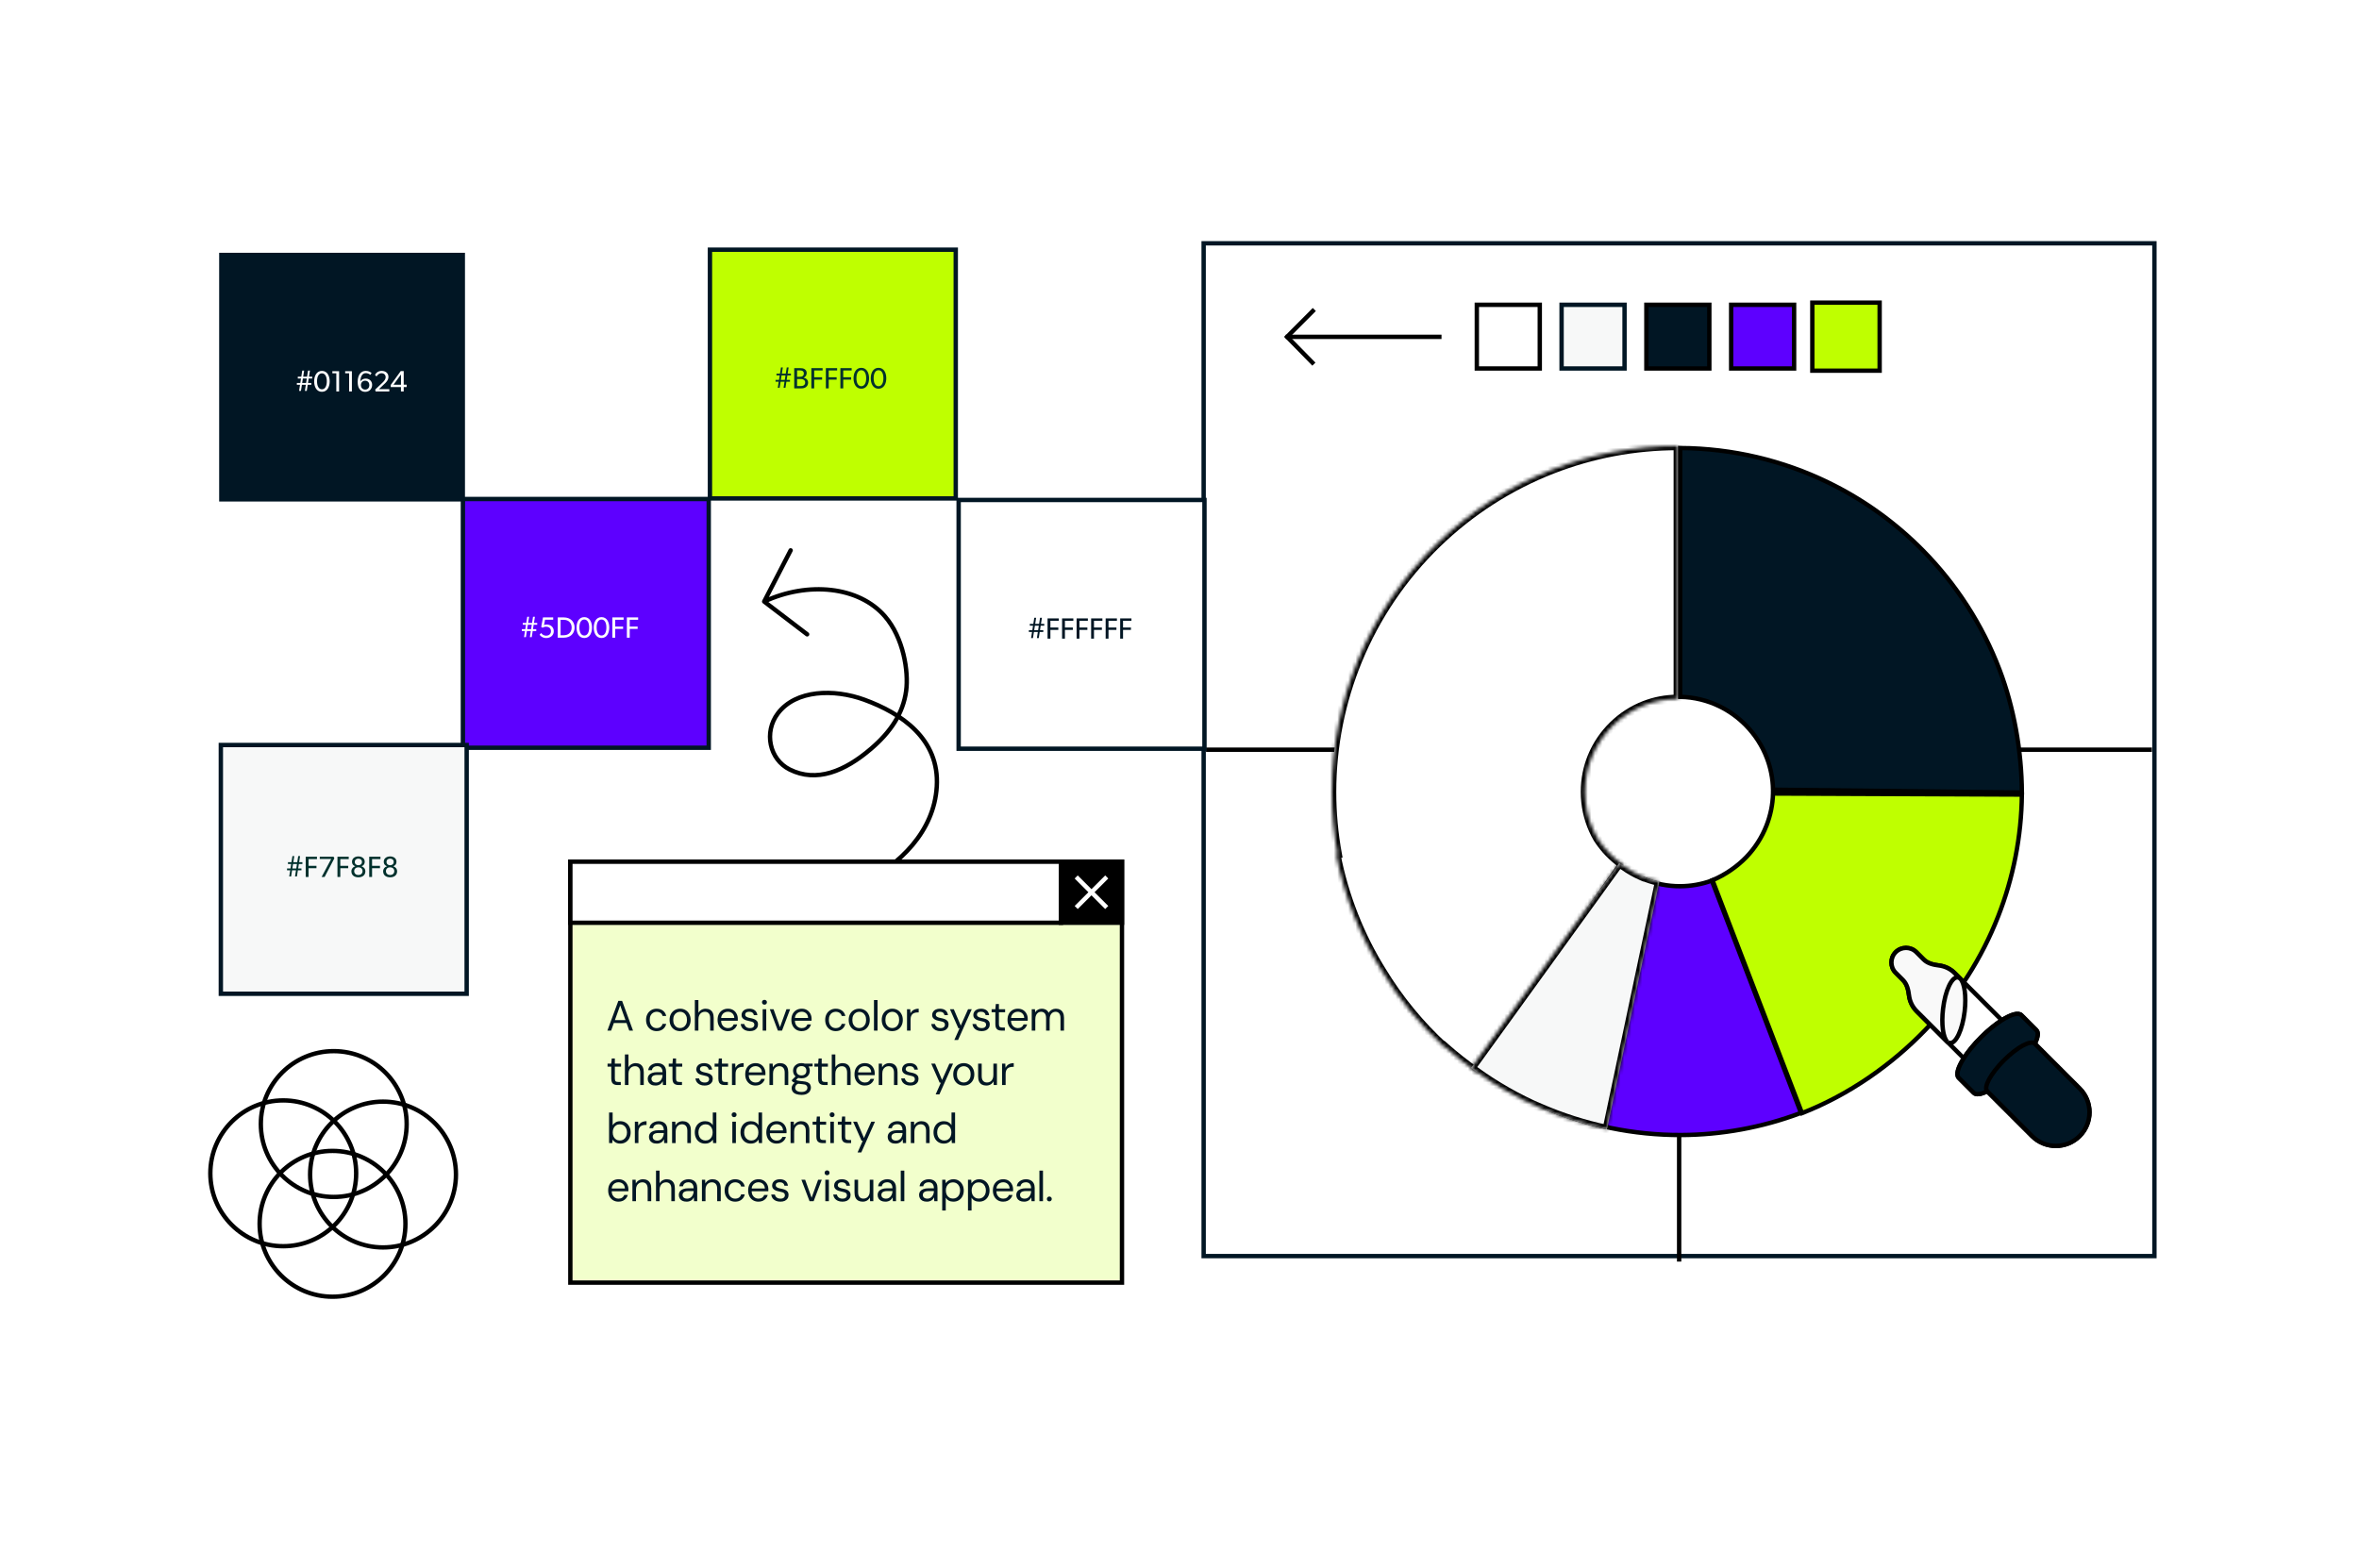 <svg xmlns="http://www.w3.org/2000/svg" fill="none" viewBox="0 0 650 432" height="432" width="650">
<rect stroke-width="1.202" stroke="#011624" fill="white" height="279.109" width="261.974" y="67.053" x="331.654"></rect>
<path stroke-width="1.206" stroke="black" d="M462.67 271.111V347.676"></path>
<path stroke-width="1.206" stroke="black" d="M592.934 206.607L510.277 206.607"></path>
<path stroke-width="1.206" stroke="black" d="M332.303 206.609L409.698 206.609"></path>
<rect stroke-width="1.202" stroke="black" fill="#5D00FF" transform="rotate(90 494.35 83.999)" height="17.349" width="17.549" y="83.999" x="494.35"></rect>
<rect stroke-width="1.202" stroke="black" fill="#BFFF00" transform="rotate(90 517.918 83.398)" height="18.551" width="18.751" y="83.398" x="517.918"></rect>
<rect stroke-width="1.202" stroke="#011624" fill="#F7F8F8" transform="rotate(90 447.629 83.999)" height="17.349" width="17.549" y="83.999" x="447.629"></rect>
<rect stroke-width="1.202" stroke="black" fill="#011624" transform="rotate(90 470.991 83.999)" height="17.349" width="17.549" y="83.999" x="470.991"></rect>
<rect stroke-width="1.202" stroke="black" transform="rotate(90 424.272 83.999)" height="17.349" width="17.549" y="83.999" x="424.272"></rect>
<path stroke-width="1.202" stroke="black" d="M397.197 92.828L354.272 92.828"></path>
<path stroke-width="1.202" stroke="black" d="M362.145 85.295L354.638 92.825L362.031 100.355"></path>
<path stroke-linejoin="round" stroke-width="1.206" stroke="black" d="M91.626 357.356C102.722 357.356 111.717 348.361 111.717 337.265C111.717 326.169 102.722 317.174 91.626 317.174C80.53 317.174 71.535 326.169 71.535 337.265C71.535 348.361 80.53 357.356 91.626 357.356Z"></path>
<path stroke-linejoin="round" stroke-width="1.206" stroke="black" d="M78.048 343.439C89.144 343.439 98.139 334.444 98.139 323.349C98.139 312.253 89.144 303.258 78.048 303.258C66.952 303.258 57.957 312.253 57.957 323.349C57.957 334.444 66.952 343.439 78.048 343.439Z"></path>
<path stroke-linejoin="round" stroke-width="1.206" stroke="black" d="M91.962 329.861C103.058 329.861 112.053 320.866 112.053 309.771C112.053 298.675 103.058 289.68 91.962 289.68C80.866 289.68 71.871 298.675 71.871 309.771C71.871 320.866 80.866 329.861 91.962 329.861Z"></path>
<path stroke-linejoin="round" stroke-width="1.206" stroke="black" d="M105.542 343.775C116.638 343.775 125.633 334.78 125.633 323.685C125.633 312.589 116.638 303.594 105.542 303.594C94.446 303.594 85.451 312.589 85.451 323.685C85.451 334.78 94.446 343.775 105.542 343.775Z"></path>
<path stroke-width="1.206" stroke="#011624" fill="#5D00FF" d="M127.549 137.518L157.218 137.518H161.531H165.831L195.283 137.518V206.068H127.549V137.518Z" clip-rule="evenodd" fill-rule="evenodd"></path>
<path fill="white" d="M144.661 173.9H143.786V173.389H144.742L144.928 172.166H144.045V171.664H145.009L145.277 169.971H145.787L145.528 171.664H146.605L146.872 169.971H147.391L147.123 171.664H148.023V172.166H147.042L146.856 173.389H147.763V173.9H146.775L146.516 175.584H145.998L146.257 173.9H145.179L144.912 175.584H144.394L144.661 173.9ZM146.338 173.389L146.524 172.166H145.447L145.252 173.389H146.338ZM149.122 174.442C149.365 174.855 149.891 175.187 150.515 175.187C151.147 175.187 151.811 174.799 151.811 173.948C151.811 173.098 151.155 172.709 150.515 172.709C150.15 172.709 149.745 172.814 149.527 173.009L149.13 172.774L149.616 170.149H152.426V170.781H150.183L149.891 172.263C150.11 172.166 150.377 172.118 150.685 172.118C151.592 172.118 152.588 172.725 152.588 173.948C152.588 175.171 151.576 175.835 150.523 175.835C149.47 175.835 148.887 175.252 148.684 174.896L149.122 174.442ZM155.366 170.149C156.338 170.149 157.051 170.506 157.456 170.878C157.861 171.251 158.323 171.899 158.323 172.944C158.323 173.989 157.861 174.637 157.456 175.009C157.051 175.382 156.338 175.738 155.366 175.738H153.681V170.149H155.366ZM155.366 175.058C156.047 175.058 156.549 174.831 156.857 174.539C157.164 174.248 157.521 173.754 157.521 172.944C157.521 172.134 157.164 171.632 156.857 171.34C156.549 171.048 156.047 170.822 155.366 170.822H154.467V175.058H155.366ZM160.992 175.827C159.485 175.827 158.854 174.402 158.854 172.952C158.854 171.494 159.493 170.068 160.992 170.068C162.499 170.068 163.13 171.494 163.13 172.952C163.13 174.402 162.499 175.827 160.992 175.827ZM160.992 175.139C161.891 175.139 162.337 174.207 162.337 172.936C162.337 171.656 161.891 170.732 160.992 170.732C160.093 170.732 159.647 171.656 159.647 172.936C159.647 174.207 160.093 175.139 160.992 175.139ZM165.738 175.827C164.231 175.827 163.6 174.402 163.6 172.952C163.6 171.494 164.24 170.068 165.738 170.068C167.245 170.068 167.876 171.494 167.876 172.952C167.876 174.402 167.245 175.827 165.738 175.827ZM165.738 175.139C166.637 175.139 167.083 174.207 167.083 172.936C167.083 171.656 166.637 170.732 165.738 170.732C164.839 170.732 164.393 171.656 164.393 172.936C164.393 174.207 164.839 175.139 165.738 175.139ZM168.726 170.149H171.829V170.805H169.512V172.668H171.691V173.324H169.512V175.738H168.726V170.149ZM172.729 170.149H175.831V170.805H173.515V172.668H175.694V173.324H173.515V175.738H172.729V170.149Z"></path>
<path fill="#011624" d="M60.387 69.664L90.056 69.664H94.369H98.669L128.121 69.664V138.215H60.387V69.664Z" clip-rule="evenodd" fill-rule="evenodd"></path>
<path fill="white" d="M82.671 106.048H81.796V105.538H82.752L82.938 104.315H82.055V103.812H83.019L83.287 102.12H83.797L83.538 103.812H84.615L84.882 102.12H85.401L85.133 103.812H86.032V104.315H85.052L84.866 105.538H85.773V106.048H84.785L84.526 107.733H84.007L84.267 106.048H83.189L82.922 107.733H82.404L82.671 106.048ZM84.348 105.538L84.534 104.315H83.457L83.262 105.538H84.348ZM88.703 107.976C87.196 107.976 86.564 106.55 86.564 105.1C86.564 103.642 87.204 102.217 88.703 102.217C90.209 102.217 90.841 103.642 90.841 105.1C90.841 106.55 90.209 107.976 88.703 107.976ZM88.703 107.287C89.602 107.287 90.047 106.356 90.047 105.084C90.047 103.804 89.602 102.881 88.703 102.881C87.804 102.881 87.358 103.804 87.358 105.084C87.358 106.356 87.804 107.287 88.703 107.287ZM92.671 102.873H91.578V102.298H93.433V107.887H92.671V102.873ZM96.199 102.873H95.106V102.298H96.961V107.887H96.199V102.873ZM102.052 103.31C101.712 103.027 101.299 102.832 100.813 102.832C100.327 102.832 100.035 103.011 99.776 103.351C99.517 103.691 99.306 104.282 99.306 105.133C99.508 104.768 99.938 104.339 100.821 104.339C101.704 104.339 102.538 104.987 102.538 106.056C102.538 107.133 101.809 107.984 100.634 107.984C99.59 107.984 99.12 107.32 98.942 107.02C98.755 106.712 98.553 106.17 98.553 105.198C98.553 104.185 98.828 103.424 99.209 102.954C99.581 102.492 100.075 102.217 100.813 102.217C101.671 102.217 102.173 102.63 102.384 102.784L102.052 103.31ZM100.618 107.36C101.388 107.36 101.776 106.769 101.776 106.137C101.776 105.505 101.38 104.914 100.61 104.914C99.849 104.914 99.444 105.505 99.444 106.137C99.444 106.769 99.857 107.36 100.618 107.36ZM105.356 105.489C105.785 105.076 106.263 104.566 106.263 103.942C106.263 103.31 105.826 102.857 105.113 102.857C104.408 102.857 103.971 103.383 103.744 103.756L103.331 103.294C103.485 102.954 104.052 102.217 105.162 102.217C106.28 102.217 107.033 102.873 107.033 103.861C107.033 104.849 106.199 105.546 105.85 105.87L104.417 107.239H107.268V107.887H103.493L103.38 107.36L105.356 105.489ZM107.66 106.089L110.422 102.265H111.24V106.016H112.05V106.664H111.24V107.887H110.479V106.664H107.66V106.089ZM110.487 106.024V103.189L108.429 106.024H110.487Z"></path>
<g filter="url(#filter0_d_344_10926)">
<path fill="white" d="M402.393 227.927C403.864 235.498 406.689 242.462 410.567 248.618C414.917 255.525 420.594 261.413 427.173 265.999" clip-rule="evenodd" fill-rule="evenodd"></path>
<path fill="#F0F6F3" d="M417.961 258.41C420.688 261.225 423.668 263.751 426.851 265.965Z" clip-rule="evenodd" fill-rule="evenodd"></path>
<mask fill="white" id="path-19-inside-1_344_10926">
<path d="M427.863 128.445C438.605 124.276 450.256 122.006 462.354 122.006V191.776C459.026 191.776 455.926 192.393 453.103 193.489C449.915 194.726 447.003 196.605 444.541 198.993C442.005 201.452 439.995 204.404 438.659 207.658C437.447 210.606 436.762 213.863 436.762 217.368C436.762 221.149 437.56 224.65 438.964 227.789C439.342 228.634 439.766 229.458 440.233 230.256C442.037 233.053 444.385 235.474 447.125 237.384L407.23 294.622C407.161 294.574 407.091 294.525 407.022 294.476L406.931 294.606C403.854 292.465 400.893 290.137 398.069 287.629L397.982 287.725C391.318 281.626 385.516 274.582 380.79 266.794C374.785 257.149 370.429 246.292 368.153 234.587L368.535 234.513C367.521 228.939 366.992 223.207 366.992 217.368C366.992 204.612 369.515 192.359 374.122 181.145C379.159 168.886 386.652 157.943 395.966 148.91C405.017 140.131 415.831 133.113 427.863 128.445Z" clip-rule="evenodd" fill-rule="evenodd"></path>
</mask>
<path fill="white" d="M427.863 128.445C438.605 124.276 450.256 122.006 462.354 122.006V191.776C459.026 191.776 455.926 192.393 453.103 193.489C449.915 194.726 447.003 196.605 444.541 198.993C442.005 201.452 439.995 204.404 438.659 207.658C437.447 210.606 436.762 213.863 436.762 217.368C436.762 221.149 437.56 224.65 438.964 227.789C439.342 228.634 439.766 229.458 440.233 230.256C442.037 233.053 444.385 235.474 447.125 237.384L407.23 294.622C407.161 294.574 407.091 294.525 407.022 294.476L406.931 294.606C403.854 292.465 400.893 290.137 398.069 287.629L397.982 287.725C391.318 281.626 385.516 274.582 380.79 266.794C374.785 257.149 370.429 246.292 368.153 234.587L368.535 234.513C367.521 228.939 366.992 223.207 366.992 217.368C366.992 204.612 369.515 192.359 374.122 181.145C379.159 168.886 386.652 157.943 395.966 148.91C405.017 140.131 415.831 133.113 427.863 128.445Z" clip-rule="evenodd" fill-rule="evenodd"></path>
<path mask="url(#path-19-inside-1_344_10926)" fill="black" d="M462.354 122.006H463.56V120.8H462.354V122.006ZM427.863 128.445L427.426 127.32L427.426 127.32L427.863 128.445ZM462.354 191.776V192.982H463.56V191.776H462.354ZM453.103 193.489L453.539 194.613L453.539 194.613L453.103 193.489ZM444.541 198.993L445.38 199.859L445.38 199.859L444.541 198.993ZM438.659 207.658L439.774 208.116L439.774 208.116L438.659 207.658ZM438.964 227.789L440.064 227.296L440.064 227.296L438.964 227.789ZM440.233 230.256L439.192 230.865L439.205 230.888L439.22 230.91L440.233 230.256ZM447.125 237.384L448.114 238.073L448.804 237.084L447.815 236.394L447.125 237.384ZM407.23 294.622L406.541 295.612L407.53 296.301L408.22 295.312L407.23 294.622ZM407.022 294.476L407.714 293.489L406.723 292.794L406.032 293.788L407.022 294.476ZM406.931 294.606L406.243 295.596L407.233 296.285L407.921 295.295L406.931 294.606ZM398.069 287.629L398.87 286.728L397.981 285.939L397.179 286.815L398.069 287.629ZM397.982 287.725L397.167 288.614L398.057 289.429L398.871 288.539L397.982 287.725ZM380.79 266.794L381.821 266.168L381.814 266.156L380.79 266.794ZM368.153 234.587L367.923 233.404L366.739 233.634L366.97 234.818L368.153 234.587ZM368.535 234.513L368.766 235.697L369.935 235.47L369.722 234.297L368.535 234.513ZM374.122 181.145L373.007 180.686L373.007 180.686L374.122 181.145ZM395.966 148.91L395.126 148.044L395.126 148.044L395.966 148.91ZM462.354 120.8C450.104 120.8 438.306 123.098 427.426 127.32L428.299 129.569C438.905 125.453 450.408 123.212 462.354 123.212V120.8ZM463.56 191.776V122.006H461.148V191.776H463.56ZM453.539 194.613C456.225 193.571 459.178 192.982 462.354 192.982V190.57C458.875 190.57 455.627 191.216 452.667 192.365L453.539 194.613ZM445.38 199.859C447.729 197.581 450.504 195.791 453.539 194.613L452.667 192.365C449.326 193.661 446.277 195.628 443.701 198.127L445.38 199.859ZM439.774 208.116C441.047 205.018 442.962 202.204 445.38 199.859L443.701 198.127C441.049 200.7 438.944 203.79 437.543 207.199L439.774 208.116ZM437.968 217.368C437.968 214.023 438.622 210.921 439.774 208.116L437.543 207.199C436.273 210.29 435.556 213.703 435.556 217.368H437.968ZM440.064 227.296C438.729 224.31 437.968 220.976 437.968 217.368H435.556C435.556 221.322 436.391 224.99 437.863 228.281L440.064 227.296ZM441.274 229.646C440.828 228.886 440.424 228.102 440.064 227.296L437.863 228.281C438.259 229.167 438.703 230.03 439.192 230.865L441.274 229.646ZM447.815 236.394C445.201 234.573 442.964 232.265 441.247 229.602L439.22 230.91C441.11 233.841 443.568 236.375 446.435 238.373L447.815 236.394ZM408.22 295.312L448.114 238.073L446.136 236.694L406.241 293.933L408.22 295.312ZM406.33 295.464C406.4 295.513 406.47 295.563 406.541 295.612L407.92 293.633C407.851 293.585 407.783 293.537 407.714 293.489L406.33 295.464ZM406.032 293.788L405.941 293.918L407.921 295.295L408.012 295.165L406.032 293.788ZM407.62 293.616C404.581 291.502 401.658 289.204 398.87 286.728L397.268 288.531C400.128 291.071 403.126 293.428 406.243 295.596L407.62 293.616ZM398.871 288.539L398.958 288.444L397.179 286.815L397.092 286.911L398.871 288.539ZM379.759 267.419C384.545 275.306 390.42 282.439 397.167 288.614L398.796 286.835C392.216 280.813 386.488 273.858 381.821 266.168L379.759 267.419ZM366.97 234.818C369.273 246.668 373.685 257.663 379.766 267.431L381.814 266.156C375.885 256.634 371.584 245.915 369.337 234.357L366.97 234.818ZM368.305 233.329L367.923 233.404L368.384 235.771L368.766 235.697L368.305 233.329ZM365.786 217.368C365.786 223.279 366.321 229.084 367.349 234.729L369.722 234.297C368.72 228.794 368.198 223.134 368.198 217.368H365.786ZM373.007 180.686C368.341 192.044 365.786 204.452 365.786 217.368H368.198C368.198 204.772 370.69 192.674 375.238 181.603L373.007 180.686ZM395.126 148.044C385.696 157.19 378.107 168.272 373.007 180.686L375.238 181.603C380.21 169.5 387.609 158.695 396.805 149.775L395.126 148.044ZM427.426 127.32C415.242 132.048 404.291 139.155 395.126 148.044L396.805 149.775C405.742 141.108 416.421 134.178 428.299 129.569L427.426 127.32Z"></path>
<path stroke-width="1.206" stroke="black" fill="#5D00FF" d="M462.965 243.368C465.819 243.357 468.747 242.871 471.671 241.822L496.244 305.837C485.433 309.909 474.265 311.888 463.239 311.932C450.085 311.984 437.222 309.285 425.424 304.212L452.908 241.392C456.099 242.703 459.519 243.382 462.965 243.368Z"></path>
<mask fill="white" id="path-22-inside-2_344_10926">
<path d="M405.359 293.46C405.76 293.758 406.162 294.054 406.567 294.346C412.159 298.383 418.164 301.796 424.467 304.532L424.48 304.503C430.351 307.052 436.483 309.015 442.784 310.347L457.215 242.086C455.496 241.722 453.813 241.182 452.199 240.476L452.186 240.505C450.498 239.767 448.893 238.851 447.402 237.774C447.35 237.737 447.086 237.578 446.813 237.414C446.516 237.236 446.208 237.052 446.152 237.01L405.359 293.46Z" clip-rule="evenodd" fill-rule="evenodd"></path>
</mask>
<path fill="#F7F8F8" d="M405.359 293.46C405.76 293.758 406.162 294.054 406.567 294.346C412.159 298.383 418.164 301.796 424.467 304.532L424.48 304.503C430.351 307.052 436.483 309.015 442.784 310.347L457.215 242.086C455.496 241.722 453.813 241.182 452.199 240.476L452.186 240.505C450.498 239.767 448.893 238.851 447.402 237.774C447.35 237.737 447.086 237.578 446.813 237.414C446.516 237.236 446.208 237.052 446.152 237.01L405.359 293.46Z" clip-rule="evenodd" fill-rule="evenodd"></path>
<path mask="url(#path-22-inside-2_344_10926)" fill="black" d="M406.567 294.346L405.861 295.324L405.861 295.324L406.567 294.346ZM405.359 293.46L404.382 292.753L403.686 293.716L404.638 294.426L405.359 293.46ZM424.467 304.532L423.987 305.638L425.093 306.119L425.573 305.012L424.467 304.532ZM424.48 304.503L424.96 303.397L423.854 302.916L423.373 304.023L424.48 304.503ZM442.784 310.347L442.535 311.527L443.715 311.776L443.964 310.596L442.784 310.347ZM457.215 242.086L458.395 242.335L458.644 241.155L457.464 240.906L457.215 242.086ZM452.199 240.476L452.682 239.371L451.577 238.887L451.094 239.992L452.199 240.476ZM452.186 240.505L451.703 241.61L452.808 242.093L453.291 240.988L452.186 240.505ZM447.402 237.774L446.696 238.752L446.696 238.752L447.402 237.774ZM446.813 237.414L446.192 238.449L446.192 238.449L446.813 237.414ZM446.152 237.01L446.873 236.043L445.892 235.311L445.175 236.303L446.152 237.01ZM407.273 293.368C406.873 293.08 406.476 292.788 406.08 292.493L404.638 294.426C405.044 294.729 405.451 295.028 405.861 295.324L407.273 293.368ZM424.947 303.426C418.724 300.724 412.795 297.354 407.273 293.368L405.861 295.324C411.524 299.411 417.605 302.868 423.987 305.638L424.947 303.426ZM423.373 304.023L423.361 304.052L425.573 305.012L425.586 304.983L423.373 304.023ZM443.034 309.167C436.812 307.852 430.757 305.914 424.96 303.397L423.999 305.609C429.945 308.19 436.154 310.178 442.535 311.527L443.034 309.167ZM456.035 241.836L441.604 310.097L443.964 310.596L458.395 242.335L456.035 241.836ZM451.716 241.58C453.405 242.32 455.165 242.885 456.966 243.265L457.464 240.906C455.826 240.559 454.222 240.044 452.682 239.371L451.716 241.58ZM453.291 240.988L453.304 240.959L451.094 239.992L451.081 240.021L453.291 240.988ZM446.696 238.752C448.257 239.879 449.937 240.837 451.703 241.61L452.669 239.4C451.06 238.696 449.529 237.822 448.108 236.797L446.696 238.752ZM446.192 238.449C446.33 238.531 446.461 238.61 446.564 238.672C446.616 238.704 446.657 238.729 446.688 238.748C446.73 238.775 446.722 238.771 446.696 238.752L448.108 236.797C448.001 236.719 447.662 236.518 447.433 236.38L446.192 238.449ZM445.431 237.976C445.517 238.041 445.673 238.135 445.765 238.191C445.89 238.267 446.045 238.36 446.192 238.449L447.433 236.38C447.284 236.291 447.136 236.202 447.019 236.131C446.96 236.095 446.913 236.066 446.879 236.044C446.861 236.033 446.851 236.027 446.845 236.023C446.834 236.016 446.849 236.025 446.873 236.043L445.431 237.976ZM406.337 294.166L447.13 237.716L445.175 236.303L404.382 292.753L406.337 294.166Z"></path>
<path stroke-width="1.206" stroke="black" fill="#BFFF00" d="M471.857 241.703C475.415 240.231 478.774 237.838 481.187 235.333C483.583 232.846 485.47 229.891 486.735 226.662C487.841 223.838 488.456 220.846 488.54 217.822L557.108 218.113C556.985 229.728 554.719 241.093 550.575 251.672C546.06 263.196 539.295 273.839 530.568 282.9C521.33 292.49 509.618 300.773 496.527 305.903L471.857 241.703Z"></path>
<path stroke-width="1.206" stroke="black" fill="#011624" d="M488.544 216.767L557.112 217.546C557.039 205.964 554.882 194.066 550.975 183.763C546.237 171.271 538.956 160.077 529.794 150.796C522.261 143.165 513.426 136.795 503.627 132.049C491.281 126.07 477.463 122.698 462.958 122.607V191.175C466.877 191.262 470.504 192.189 473.74 193.757C476.432 195.06 478.89 196.826 480.999 198.963C483.567 201.564 485.574 204.669 486.867 208.078C487.88 210.749 488.476 213.659 488.544 216.767Z"></path>
</g>
<path stroke-linejoin="round" stroke-width="1.206" stroke="black" d="M551.585 281.158C549.808 282.287 547.798 283.911 545.826 285.883C543.854 287.855 542.229 289.866 541.1 291.643M551.585 281.158C554.103 279.558 556.153 278.954 556.966 279.767L561.117 283.917C561.741 284.542 561.53 285.894 560.676 287.627M551.585 281.158L538.617 268.19C537.402 266.975 535.871 266.27 534.288 266.074C532.737 265.883 531.149 265.527 530.043 264.422L528.023 262.401C526.454 260.833 523.912 260.833 522.343 262.401C520.775 263.969 520.775 266.512 522.343 268.08L524.364 270.101C525.469 271.206 525.825 272.795 526.017 274.346C526.212 275.929 526.917 277.46 528.132 278.675L541.1 291.643M541.1 291.643C539.501 294.16 538.896 296.211 539.709 297.024L543.86 301.174C544.484 301.798 545.836 301.588 547.569 300.733M547.569 300.733L559.915 313.08C563.535 316.699 569.403 316.699 573.022 313.08C576.641 309.46 576.641 303.592 573.022 299.973L560.676 287.627M547.569 300.733C546.483 299.648 548.477 295.894 552.156 292.214C555.836 288.535 559.59 286.541 560.676 287.627"></path>
<path fill="#011624" d="M573.022 313.079C576.641 309.46 576.641 303.592 573.022 299.973L560.676 287.627C559.59 286.541 555.836 288.534 552.156 292.214C548.477 295.894 546.483 299.647 547.569 300.733L559.915 313.079C563.535 316.699 569.403 316.699 573.022 313.079Z"></path>
<path fill="#011624" d="M551.585 281.157C549.808 282.286 547.798 283.911 545.826 285.883C543.854 287.855 542.229 289.865 541.1 291.643C539.501 294.16 538.896 296.211 539.709 297.024L543.86 301.174C544.484 301.798 545.836 301.588 547.569 300.733C546.483 299.647 548.477 295.894 552.156 292.214C555.836 288.534 559.59 286.541 560.676 287.627C561.53 285.894 561.741 284.541 561.117 283.917L556.966 279.767C556.153 278.954 554.103 279.558 551.585 281.157Z"></path>
<path stroke-linejoin="round" stroke-width="1.206" stroke="black" d="M547.569 300.733C545.836 301.588 544.484 301.798 543.86 301.174L539.709 297.024C538.896 296.211 539.501 294.16 541.1 291.643C542.229 289.865 543.854 287.855 545.826 285.883C547.798 283.911 549.808 282.286 551.585 281.157C554.103 279.558 556.153 278.954 556.966 279.767L561.117 283.917C561.741 284.541 561.53 285.894 560.676 287.627M547.569 300.733L559.915 313.079C563.535 316.699 569.403 316.699 573.022 313.079C576.641 309.46 576.641 303.592 573.022 299.973L560.676 287.627M547.569 300.733C546.483 299.647 548.477 295.894 552.156 292.214C555.836 288.534 559.59 286.541 560.676 287.627"></path>
<path fill="#F9F9F9" d="M537.298 287.441C537.04 287.411 536.771 287.31 536.553 287.095C536.548 287.091 536.543 287.086 536.539 287.081C535.384 285.908 534.892 282.24 535.386 278.046C535.973 273.051 537.782 269.158 539.426 269.351C539.679 269.381 539.922 269.499 540.136 269.708C540.146 269.718 540.156 269.728 540.166 269.739C541.317 270.917 541.832 274.557 541.339 278.746C540.751 283.742 538.942 287.634 537.298 287.441Z"></path>
<path fill="#F9F9F9" d="M522.343 268.08C520.775 266.512 520.775 263.969 522.343 262.401C523.912 260.833 526.455 260.833 528.023 262.401L530.044 264.422C531.149 265.527 532.737 265.883 534.289 266.074C535.871 266.27 537.403 266.975 538.617 268.19L540.136 269.708L540.166 269.739C541.317 270.917 541.832 274.557 541.339 278.746C540.751 283.742 538.942 287.634 537.298 287.441C537.04 287.411 536.771 287.31 536.553 287.095L536.539 287.081L528.132 278.675C526.917 277.46 526.212 275.929 526.017 274.346C525.825 272.795 525.469 271.206 524.364 270.101L522.343 268.08Z" clip-rule="evenodd" fill-rule="evenodd"></path>
<path stroke-linejoin="round" stroke-width="1.206" stroke="black" d="M536.539 287.081L528.132 278.675C526.917 277.46 526.212 275.929 526.017 274.346C525.825 272.795 525.469 271.206 524.364 270.101L522.343 268.08C520.775 266.512 520.775 263.969 522.343 262.401C523.912 260.833 526.455 260.833 528.023 262.401L530.044 264.422C531.149 265.527 532.737 265.883 534.289 266.074C535.871 266.27 537.403 266.975 538.617 268.19L540.136 269.708M536.539 287.081C535.384 285.908 534.892 282.24 535.386 278.046C535.973 273.051 537.782 269.158 539.426 269.351C539.679 269.381 539.922 269.499 540.136 269.708M536.539 287.081L536.553 287.095M536.539 287.081C536.543 287.086 536.548 287.091 536.553 287.095M540.136 269.708L540.166 269.739M540.136 269.708C540.146 269.718 540.156 269.728 540.166 269.739M540.166 269.739C541.317 270.917 541.832 274.557 541.339 278.746C540.751 283.742 538.942 287.634 537.298 287.441C537.04 287.411 536.771 287.31 536.553 287.095"></path>
<path stroke-width="1.206" stroke="#011624" fill="#BFFF00" d="M195.617 68.812L225.286 68.812H229.599H233.899L263.351 68.812V137.363H195.617V68.812Z" clip-rule="evenodd" fill-rule="evenodd"></path>
<path fill="#00312D" d="M214.569 105.196H213.694V104.686H214.65L214.837 103.463H213.954V102.961H214.918L215.185 101.268H215.695L215.436 102.961H216.513L216.781 101.268H217.299L217.032 102.961H217.931V103.463H216.951L216.764 104.686H217.672V105.196H216.683L216.424 106.881H215.906L216.165 105.196H215.088L214.82 106.881H214.302L214.569 105.196ZM216.246 104.686L216.432 103.463H215.355L215.161 104.686H216.246ZM220.35 101.446C220.877 101.446 221.33 101.487 221.678 101.713C222.019 101.932 222.278 102.264 222.278 102.799C222.278 103.439 221.897 103.925 221.427 104.071V104.087C222.181 104.241 222.667 104.71 222.667 105.48C222.667 106.031 222.416 106.395 222.067 106.671C221.719 106.946 221.273 107.035 220.658 107.035H218.843V101.446H220.35ZM220.285 103.844C220.674 103.844 220.933 103.811 221.12 103.674C221.306 103.536 221.492 103.342 221.492 102.937C221.492 102.54 221.314 102.329 221.087 102.208C220.917 102.11 220.715 102.07 220.35 102.07H219.629V103.844H220.285ZM220.472 106.395C220.828 106.395 221.176 106.387 221.476 106.185C221.727 106.015 221.857 105.772 221.857 105.415C221.857 105.059 221.727 104.832 221.476 104.67C221.176 104.459 220.828 104.443 220.472 104.443H219.629V106.395H220.472ZM223.558 101.446H226.66V102.102H224.344V103.965H226.523V104.621H224.344V107.035H223.558V101.446ZM227.56 101.446H230.663V102.102H228.346V103.965H230.525V104.621H228.346V107.035H227.56V101.446ZM231.563 101.446H234.665V102.102H232.349V103.965H234.528V104.621H232.349V107.035H231.563V101.446ZM237.323 107.124C235.817 107.124 235.185 105.699 235.185 104.249C235.185 102.791 235.825 101.365 237.323 101.365C238.83 101.365 239.462 102.791 239.462 104.249C239.462 105.699 238.83 107.124 237.323 107.124ZM237.323 106.436C238.222 106.436 238.668 105.504 238.668 104.233C238.668 102.953 238.222 102.029 237.323 102.029C236.424 102.029 235.979 102.953 235.979 104.233C235.979 105.504 236.424 106.436 237.323 106.436ZM242.069 107.124C240.563 107.124 239.931 105.699 239.931 104.249C239.931 102.791 240.571 101.365 242.069 101.365C243.576 101.365 244.208 102.791 244.208 104.249C244.208 105.699 243.576 107.124 242.069 107.124ZM242.069 106.436C242.968 106.436 243.414 105.504 243.414 104.233C243.414 102.953 242.968 102.029 242.069 102.029C241.17 102.029 240.725 102.953 240.725 104.233C240.725 105.504 241.17 106.436 242.069 106.436Z"></path>
<path stroke-width="1.206" stroke="#011624" fill="#F7F8F8" d="M60.85 205.313L90.519 205.312H94.832H99.132L128.584 205.313V273.863H60.85V205.313Z" clip-rule="evenodd" fill-rule="evenodd"></path>
<path fill="#00312D" d="M79.962 239.847H79.087V239.337H80.043L80.229 238.113H79.346V237.611H80.31L80.577 235.918H81.088L80.828 237.611H81.906L82.173 235.918H82.691L82.424 237.611H83.323V238.113H82.343L82.157 239.337H83.064V239.847H82.076L81.817 241.532H81.298L81.557 239.847H80.48L80.213 241.532H79.694L79.962 239.847ZM81.638 239.337L81.825 238.113H80.747L80.553 239.337H81.638ZM84.236 236.097H87.338V236.753H85.022V238.616H87.2V239.272H85.022V241.686H84.236V236.097ZM88.109 236.728V236.097H91.916L92.126 236.55L89.437 241.686H88.611L91.252 236.728H88.109ZM92.984 236.097H96.087V236.753H93.77V238.616H95.949V239.272H93.77V241.686H92.984V236.097ZM97.87 238.721C97.505 238.583 96.995 238.284 96.995 237.465C96.995 236.542 97.805 236.016 98.745 236.016C99.684 236.016 100.494 236.542 100.494 237.465C100.494 238.284 99.992 238.583 99.628 238.729V238.745C100.243 238.948 100.673 239.434 100.673 240.138C100.673 241.191 99.846 241.775 98.745 241.775C97.643 241.775 96.825 241.191 96.825 240.138C96.825 239.434 97.246 238.94 97.87 238.745V238.721ZM97.757 237.538C97.757 238.13 98.186 238.446 98.745 238.446C99.304 238.446 99.733 238.13 99.733 237.538C99.733 236.955 99.304 236.631 98.745 236.631C98.186 236.631 97.757 236.955 97.757 237.538ZM97.594 240.082C97.594 240.746 98.121 241.143 98.745 241.143C99.376 241.143 99.895 240.746 99.895 240.082C99.895 239.418 99.401 239.021 98.745 239.021C98.089 239.021 97.594 239.418 97.594 240.082ZM101.733 236.097H104.835V236.753H102.519V238.616H104.698V239.272H102.519V241.686H101.733V236.097ZM106.619 238.721C106.254 238.583 105.744 238.284 105.744 237.465C105.744 236.542 106.554 236.016 107.493 236.016C108.433 236.016 109.243 236.542 109.243 237.465C109.243 238.284 108.741 238.583 108.376 238.729V238.745C108.992 238.948 109.421 239.434 109.421 240.138C109.421 241.191 108.595 241.775 107.493 241.775C106.392 241.775 105.574 241.191 105.574 240.138C105.574 239.434 105.995 238.94 106.619 238.745V238.721ZM106.505 237.538C106.505 238.13 106.934 238.446 107.493 238.446C108.052 238.446 108.482 238.13 108.482 237.538C108.482 236.955 108.052 236.631 107.493 236.631C106.934 236.631 106.505 236.955 106.505 237.538ZM106.343 240.082C106.343 240.746 106.87 241.143 107.493 241.143C108.125 241.143 108.644 240.746 108.644 240.082C108.644 239.418 108.149 239.021 107.493 239.021C106.837 239.021 106.343 239.418 106.343 240.082Z"></path>
<path stroke-linejoin="round" stroke-linecap="round" stroke-width="1.206" stroke="black" d="M237.15 243.801C248.019 238.243 257.361 229.184 258.118 216.777C258.92 203.619 248.335 196.547 238.167 192.838C229.811 189.79 219.286 190.055 214.339 196.595C210.426 201.768 211.988 209.267 217.599 212.069C224.98 215.754 232.746 212.577 240.041 206.316C245.367 201.743 248.843 196.663 249.686 190.356C250.386 185.122 248.967 175.759 243.833 169.85C236.604 161.529 222.637 160.193 210.56 165.773M210.56 165.773L222.397 174.808M210.56 165.773L217.855 151.667"></path>
<g filter="url(#filter1_d_344_10926)">
<rect stroke-width="1.202" stroke="black" fill="#F2FFCC" height="116" width="152" y="231.463" x="151.143"></rect>
<rect stroke-width="1.202" stroke="black" fill="black" height="16.828" width="16.828" y="231.463" x="286.318"></rect>
<rect stroke-width="1.202" stroke="black" fill="white" height="16.828" width="135.172" y="231.463" x="151.148"></rect>
<path stroke-width="1.202" stroke="white" d="M290.527 235.67L298.941 244.084M298.941 235.67L290.527 244.084"></path>
<path fill="#011624" d="M161.347 278.014L164.366 269.824H165.407L168.414 278.014H167.373L164.88 271.052L162.377 278.014H161.347ZM162.728 275.908L163.008 275.112H166.717L166.998 275.908H162.728ZM174.911 278.154C174.357 278.154 173.858 278.025 173.413 277.768C172.976 277.511 172.633 277.152 172.384 276.692C172.134 276.224 172.009 275.685 172.009 275.077C172.009 274.453 172.134 273.911 172.384 273.451C172.633 272.99 172.976 272.632 173.413 272.374C173.858 272.109 174.357 271.976 174.911 271.976C175.613 271.976 176.198 272.16 176.666 272.526C177.134 272.885 177.43 273.369 177.555 273.977H176.549C176.471 273.611 176.28 273.326 175.976 273.123C175.671 272.92 175.313 272.819 174.899 272.819C174.564 272.819 174.252 272.905 173.963 273.076C173.675 273.24 173.444 273.49 173.273 273.825C173.101 274.16 173.015 274.574 173.015 275.065C173.015 275.432 173.066 275.759 173.168 276.048C173.269 276.329 173.405 276.563 173.577 276.75C173.749 276.937 173.948 277.082 174.174 277.183C174.408 277.277 174.65 277.323 174.899 277.323C175.18 277.323 175.433 277.28 175.66 277.195C175.886 277.101 176.077 276.965 176.233 276.785C176.389 276.606 176.494 276.395 176.549 276.153H177.555C177.43 276.746 177.13 277.23 176.654 277.604C176.186 277.971 175.605 278.154 174.911 278.154ZM181.364 278.154C180.818 278.154 180.327 278.029 179.89 277.78C179.453 277.522 179.11 277.163 178.86 276.703C178.611 276.235 178.486 275.693 178.486 275.077C178.486 274.445 178.611 273.899 178.86 273.439C179.118 272.971 179.465 272.612 179.902 272.363C180.346 272.105 180.842 271.976 181.388 271.976C181.949 271.976 182.444 272.105 182.873 272.363C183.31 272.612 183.653 272.971 183.903 273.439C184.16 273.899 184.289 274.441 184.289 275.065C184.289 275.689 184.16 276.235 183.903 276.703C183.646 277.163 183.299 277.522 182.862 277.78C182.425 278.029 181.926 278.154 181.364 278.154ZM181.376 277.312C181.711 277.312 182.023 277.23 182.312 277.066C182.6 276.894 182.834 276.641 183.014 276.305C183.193 275.97 183.283 275.557 183.283 275.065C183.283 274.566 183.193 274.153 183.014 273.825C182.842 273.49 182.612 273.24 182.324 273.076C182.043 272.905 181.731 272.819 181.388 272.819C181.06 272.819 180.748 272.905 180.452 273.076C180.163 273.24 179.929 273.49 179.75 273.825C179.578 274.153 179.492 274.566 179.492 275.065C179.492 275.557 179.578 275.97 179.75 276.305C179.929 276.641 180.159 276.894 180.44 277.066C180.728 277.23 181.04 277.312 181.376 277.312ZM185.448 278.014V269.59H186.431V273.111C186.626 272.76 186.899 272.483 187.25 272.281C187.609 272.078 187.999 271.976 188.42 271.976C188.873 271.976 189.266 272.07 189.602 272.257C189.937 272.437 190.195 272.714 190.374 273.088C190.553 273.462 190.643 273.934 190.643 274.504V278.014H189.672V274.609C189.672 274.016 189.547 273.572 189.298 273.275C189.048 272.971 188.685 272.819 188.21 272.819C187.874 272.819 187.57 272.901 187.297 273.065C187.032 273.228 186.821 273.462 186.665 273.767C186.509 274.071 186.431 274.445 186.431 274.89V278.014H185.448ZM194.545 278.154C193.991 278.154 193.5 278.025 193.071 277.768C192.65 277.511 192.318 277.152 192.076 276.692C191.835 276.224 191.714 275.681 191.714 275.065C191.714 274.441 191.831 273.899 192.065 273.439C192.306 272.979 192.642 272.62 193.071 272.363C193.508 272.105 194.007 271.976 194.568 271.976C195.146 271.976 195.633 272.105 196.031 272.363C196.437 272.62 196.745 272.959 196.955 273.38C197.174 273.794 197.283 274.25 197.283 274.749C197.283 274.827 197.283 274.909 197.283 274.995C197.283 275.081 197.279 275.178 197.271 275.288H192.451V274.527H196.323C196.3 273.989 196.121 273.568 195.785 273.263C195.458 272.959 195.044 272.807 194.545 272.807C194.21 272.807 193.898 272.885 193.609 273.041C193.328 273.189 193.102 273.412 192.93 273.708C192.759 273.997 192.673 274.359 192.673 274.796V275.124C192.673 275.607 192.759 276.013 192.93 276.341C193.11 276.668 193.34 276.914 193.621 277.078C193.909 277.241 194.217 277.323 194.545 277.323C194.958 277.323 195.298 277.234 195.563 277.054C195.836 276.867 196.031 276.617 196.148 276.305H197.119C197.025 276.656 196.862 276.972 196.628 277.253C196.394 277.534 196.101 277.756 195.75 277.92C195.407 278.076 195.005 278.154 194.545 278.154ZM200.613 278.154C200.122 278.154 199.693 278.072 199.326 277.908C198.968 277.745 198.679 277.518 198.461 277.23C198.25 276.933 198.121 276.586 198.075 276.188H199.081C199.12 276.391 199.202 276.578 199.326 276.75C199.451 276.922 199.619 277.062 199.83 277.171C200.048 277.273 200.313 277.323 200.625 277.323C200.898 277.323 201.124 277.284 201.304 277.206C201.483 277.121 201.616 277.007 201.702 276.867C201.795 276.727 201.842 276.575 201.842 276.411C201.842 276.169 201.783 275.986 201.666 275.861C201.557 275.736 201.393 275.639 201.175 275.568C200.957 275.49 200.691 275.424 200.379 275.369C200.122 275.323 199.869 275.26 199.619 275.182C199.369 275.104 199.147 275.003 198.952 274.878C198.757 274.745 198.601 274.586 198.484 274.398C198.375 274.211 198.32 273.981 198.32 273.708C198.32 273.373 198.406 273.076 198.578 272.819C198.749 272.554 198.995 272.347 199.315 272.199C199.642 272.051 200.021 271.976 200.45 271.976C201.081 271.976 201.592 272.129 201.982 272.433C202.372 272.737 202.602 273.178 202.673 273.755H201.702C201.663 273.458 201.534 273.228 201.315 273.065C201.105 272.893 200.812 272.807 200.438 272.807C200.071 272.807 199.791 272.881 199.596 273.029C199.408 273.178 199.315 273.373 199.315 273.614C199.315 273.77 199.365 273.911 199.467 274.036C199.576 274.153 199.732 274.254 199.935 274.34C200.145 274.426 200.403 274.496 200.707 274.55C201.097 274.621 201.452 274.714 201.772 274.831C202.092 274.948 202.349 275.124 202.544 275.358C202.747 275.584 202.848 275.908 202.848 276.329C202.848 276.695 202.755 277.015 202.567 277.288C202.388 277.561 202.131 277.776 201.795 277.932C201.46 278.08 201.066 278.154 200.613 278.154ZM204.138 278.014V272.117H205.121V278.014H204.138ZM204.63 270.865C204.435 270.865 204.271 270.803 204.138 270.678C204.013 270.545 203.951 270.381 203.951 270.186C203.951 269.991 204.013 269.835 204.138 269.718C204.271 269.594 204.435 269.531 204.63 269.531C204.817 269.531 204.977 269.594 205.109 269.718C205.242 269.835 205.308 269.991 205.308 270.186C205.308 270.381 205.242 270.545 205.109 270.678C204.977 270.803 204.817 270.865 204.63 270.865ZM208.333 278.014L206.098 272.117H207.128L208.906 277.066L210.696 272.117H211.703L209.468 278.014H208.333ZM214.876 278.154C214.322 278.154 213.831 278.025 213.402 277.768C212.981 277.511 212.649 277.152 212.408 276.692C212.166 276.224 212.045 275.681 212.045 275.065C212.045 274.441 212.162 273.899 212.396 273.439C212.638 272.979 212.973 272.62 213.402 272.363C213.839 272.105 214.338 271.976 214.9 271.976C215.477 271.976 215.964 272.105 216.362 272.363C216.768 272.62 217.076 272.959 217.286 273.38C217.505 273.794 217.614 274.25 217.614 274.749C217.614 274.827 217.614 274.909 217.614 274.995C217.614 275.081 217.61 275.178 217.602 275.288H212.782V274.527H216.655C216.631 273.989 216.452 273.568 216.116 273.263C215.789 272.959 215.375 272.807 214.876 272.807C214.541 272.807 214.229 272.885 213.94 273.041C213.659 273.189 213.433 273.412 213.262 273.708C213.09 273.997 213.004 274.359 213.004 274.796V275.124C213.004 275.607 213.09 276.013 213.262 276.341C213.441 276.668 213.671 276.914 213.952 277.078C214.241 277.241 214.549 277.323 214.876 277.323C215.29 277.323 215.629 277.234 215.894 277.054C216.167 276.867 216.362 276.617 216.479 276.305H217.45C217.357 276.656 217.193 276.972 216.959 277.253C216.725 277.534 216.432 277.756 216.081 277.92C215.738 278.076 215.336 278.154 214.876 278.154ZM224.267 278.154C223.713 278.154 223.214 278.025 222.769 277.768C222.332 277.511 221.989 277.152 221.739 276.692C221.49 276.224 221.365 275.685 221.365 275.077C221.365 274.453 221.49 273.911 221.739 273.451C221.989 272.99 222.332 272.632 222.769 272.374C223.214 272.109 223.713 271.976 224.267 271.976C224.969 271.976 225.554 272.16 226.022 272.526C226.49 272.885 226.786 273.369 226.911 273.977H225.905C225.827 273.611 225.635 273.326 225.331 273.123C225.027 272.92 224.668 272.819 224.255 272.819C223.919 272.819 223.607 272.905 223.319 273.076C223.03 273.24 222.8 273.49 222.629 273.825C222.457 274.16 222.371 274.574 222.371 275.065C222.371 275.432 222.422 275.759 222.523 276.048C222.625 276.329 222.761 276.563 222.933 276.75C223.104 276.937 223.303 277.082 223.529 277.183C223.763 277.277 224.005 277.323 224.255 277.323C224.536 277.323 224.789 277.28 225.015 277.195C225.242 277.101 225.433 276.965 225.589 276.785C225.745 276.606 225.85 276.395 225.905 276.153H226.911C226.786 276.746 226.486 277.23 226.01 277.604C225.542 277.971 224.961 278.154 224.267 278.154ZM230.72 278.154C230.174 278.154 229.683 278.029 229.246 277.78C228.809 277.522 228.466 277.163 228.216 276.703C227.967 276.235 227.842 275.693 227.842 275.077C227.842 274.445 227.967 273.899 228.216 273.439C228.474 272.971 228.821 272.612 229.257 272.363C229.702 272.105 230.197 271.976 230.743 271.976C231.305 271.976 231.8 272.105 232.229 272.363C232.666 272.612 233.009 272.971 233.259 273.439C233.516 273.899 233.645 274.441 233.645 275.065C233.645 275.689 233.516 276.235 233.259 276.703C233.001 277.163 232.654 277.522 232.218 277.78C231.781 278.029 231.282 278.154 230.72 278.154ZM230.732 277.312C231.067 277.312 231.379 277.23 231.668 277.066C231.956 276.894 232.19 276.641 232.37 276.305C232.549 275.97 232.639 275.557 232.639 275.065C232.639 274.566 232.549 274.153 232.37 273.825C232.198 273.49 231.968 273.24 231.679 273.076C231.399 272.905 231.087 272.819 230.743 272.819C230.416 272.819 230.104 272.905 229.807 273.076C229.519 273.24 229.285 273.49 229.105 273.825C228.934 274.153 228.848 274.566 228.848 275.065C228.848 275.557 228.934 275.97 229.105 276.305C229.285 276.641 229.515 276.894 229.796 277.066C230.084 277.23 230.396 277.312 230.732 277.312ZM234.804 278.014V269.59H235.787V278.014H234.804ZM239.823 278.154C239.277 278.154 238.786 278.029 238.349 277.78C237.912 277.522 237.569 277.163 237.319 276.703C237.07 276.235 236.945 275.693 236.945 275.077C236.945 274.445 237.07 273.899 237.319 273.439C237.577 272.971 237.924 272.612 238.36 272.363C238.805 272.105 239.3 271.976 239.846 271.976C240.408 271.976 240.903 272.105 241.332 272.363C241.769 272.612 242.112 272.971 242.362 273.439C242.619 273.899 242.748 274.441 242.748 275.065C242.748 275.689 242.619 276.235 242.362 276.703C242.104 277.163 241.757 277.522 241.321 277.78C240.884 278.029 240.385 278.154 239.823 278.154ZM239.835 277.312C240.17 277.312 240.482 277.23 240.771 277.066C241.059 276.894 241.293 276.641 241.473 276.305C241.652 275.97 241.742 275.557 241.742 275.065C241.742 274.566 241.652 274.153 241.473 273.825C241.301 273.49 241.071 273.24 240.782 273.076C240.502 272.905 240.19 272.819 239.846 272.819C239.519 272.819 239.207 272.905 238.91 273.076C238.622 273.24 238.388 273.49 238.208 273.825C238.037 274.153 237.951 274.566 237.951 275.065C237.951 275.557 238.037 275.97 238.208 276.305C238.388 276.641 238.618 276.894 238.899 277.066C239.187 277.23 239.499 277.312 239.835 277.312ZM243.907 278.014V272.117H244.796L244.867 273.24C244.999 272.975 245.167 272.749 245.37 272.561C245.58 272.374 245.83 272.23 246.118 272.129C246.415 272.027 246.75 271.976 247.125 271.976V273.006H246.762C246.512 273.006 246.274 273.041 246.048 273.111C245.822 273.174 245.619 273.279 245.44 273.427C245.268 273.575 245.132 273.778 245.03 274.036C244.937 274.285 244.89 274.597 244.89 274.972V278.014H243.907ZM253.131 278.154C252.639 278.154 252.21 278.072 251.844 277.908C251.485 277.745 251.196 277.518 250.978 277.23C250.767 276.933 250.639 276.586 250.592 276.188H251.598C251.637 276.391 251.719 276.578 251.844 276.75C251.969 276.922 252.136 277.062 252.347 277.171C252.565 277.273 252.83 277.323 253.142 277.323C253.415 277.323 253.642 277.284 253.821 277.206C254 277.121 254.133 277.007 254.219 276.867C254.312 276.727 254.359 276.575 254.359 276.411C254.359 276.169 254.301 275.986 254.184 275.861C254.075 275.736 253.911 275.639 253.692 275.568C253.474 275.49 253.209 275.424 252.897 275.369C252.639 275.323 252.386 275.26 252.136 275.182C251.887 275.104 251.664 275.003 251.469 274.878C251.274 274.745 251.118 274.586 251.001 274.398C250.892 274.211 250.838 273.981 250.838 273.708C250.838 273.373 250.923 273.076 251.095 272.819C251.267 272.554 251.512 272.347 251.832 272.199C252.16 272.051 252.538 271.976 252.967 271.976C253.599 271.976 254.11 272.129 254.5 272.433C254.89 272.737 255.12 273.178 255.19 273.755H254.219C254.18 273.458 254.051 273.228 253.833 273.065C253.622 272.893 253.33 272.807 252.955 272.807C252.589 272.807 252.308 272.881 252.113 273.029C251.926 273.178 251.832 273.373 251.832 273.614C251.832 273.77 251.883 273.911 251.984 274.036C252.093 274.153 252.249 274.254 252.452 274.34C252.663 274.426 252.92 274.496 253.224 274.55C253.614 274.621 253.969 274.714 254.289 274.831C254.609 274.948 254.866 275.124 255.061 275.358C255.264 275.584 255.365 275.908 255.365 276.329C255.365 276.695 255.272 277.015 255.085 277.288C254.905 277.561 254.648 277.776 254.312 277.932C253.977 278.08 253.583 278.154 253.131 278.154ZM256.954 280.588L258.393 277.358H258.054L255.737 272.117H256.802L258.721 276.621L260.733 272.117H261.751L257.984 280.588H256.954ZM264.473 278.154C263.982 278.154 263.553 278.072 263.186 277.908C262.827 277.745 262.539 277.518 262.32 277.23C262.11 276.933 261.981 276.586 261.934 276.188H262.941C262.98 276.391 263.061 276.578 263.186 276.75C263.311 276.922 263.479 277.062 263.689 277.171C263.908 277.273 264.173 277.323 264.485 277.323C264.758 277.323 264.984 277.284 265.164 277.206C265.343 277.121 265.476 277.007 265.561 276.867C265.655 276.727 265.702 276.575 265.702 276.411C265.702 276.169 265.643 275.986 265.526 275.861C265.417 275.736 265.253 275.639 265.035 275.568C264.816 275.49 264.551 275.424 264.239 275.369C263.982 275.323 263.728 275.26 263.479 275.182C263.229 275.104 263.007 275.003 262.812 274.878C262.617 274.745 262.461 274.586 262.344 274.398C262.235 274.211 262.18 273.981 262.18 273.708C262.18 273.373 262.266 273.076 262.437 272.819C262.609 272.554 262.855 272.347 263.175 272.199C263.502 272.051 263.88 271.976 264.309 271.976C264.941 271.976 265.452 272.129 265.842 272.433C266.232 272.737 266.462 273.178 266.532 273.755H265.561C265.522 273.458 265.394 273.228 265.175 273.065C264.965 272.893 264.672 272.807 264.298 272.807C263.931 272.807 263.65 272.881 263.455 273.029C263.268 273.178 263.175 273.373 263.175 273.614C263.175 273.77 263.225 273.911 263.327 274.036C263.436 274.153 263.592 274.254 263.795 274.34C264.005 274.426 264.263 274.496 264.567 274.55C264.957 274.621 265.312 274.714 265.632 274.831C265.951 274.948 266.209 275.124 266.404 275.358C266.607 275.584 266.708 275.908 266.708 276.329C266.708 276.695 266.614 277.015 266.427 277.288C266.248 277.561 265.99 277.776 265.655 277.932C265.32 278.08 264.926 278.154 264.473 278.154ZM269.958 278.014C269.607 278.014 269.303 277.959 269.046 277.85C268.788 277.741 268.589 277.557 268.449 277.3C268.316 277.035 268.25 276.68 268.25 276.235V272.948H267.22V272.117H268.25L268.379 270.689H269.233V272.117H270.941V272.948H269.233V276.235C269.233 276.602 269.307 276.851 269.455 276.984C269.603 277.109 269.865 277.171 270.239 277.171H270.871V278.014H269.958ZM274.43 278.154C273.876 278.154 273.385 278.025 272.956 277.768C272.535 277.511 272.203 277.152 271.962 276.692C271.72 276.224 271.599 275.681 271.599 275.065C271.599 274.441 271.716 273.899 271.95 273.439C272.192 272.979 272.527 272.62 272.956 272.363C273.393 272.105 273.892 271.976 274.454 271.976C275.031 271.976 275.518 272.105 275.916 272.363C276.322 272.62 276.63 272.959 276.84 273.38C277.059 273.794 277.168 274.25 277.168 274.749C277.168 274.827 277.168 274.909 277.168 274.995C277.168 275.081 277.164 275.178 277.156 275.288H272.336V274.527H276.209C276.185 273.989 276.006 273.568 275.67 273.263C275.343 272.959 274.929 272.807 274.43 272.807C274.095 272.807 273.783 272.885 273.494 273.041C273.213 273.189 272.987 273.412 272.816 273.708C272.644 273.997 272.558 274.359 272.558 274.796V275.124C272.558 275.607 272.644 276.013 272.816 276.341C272.995 276.668 273.225 276.914 273.506 277.078C273.795 277.241 274.103 277.323 274.43 277.323C274.844 277.323 275.183 277.234 275.448 277.054C275.721 276.867 275.916 276.617 276.033 276.305H277.004C276.911 276.656 276.747 276.972 276.513 277.253C276.279 277.534 275.986 277.756 275.635 277.92C275.292 278.076 274.89 278.154 274.43 278.154ZM278.276 278.014V272.117H279.165L279.223 272.959C279.41 272.655 279.66 272.417 279.972 272.246C280.292 272.066 280.639 271.976 281.013 271.976C281.318 271.976 281.591 272.019 281.832 272.105C282.082 272.183 282.3 272.308 282.488 272.48C282.675 272.643 282.827 272.854 282.944 273.111C283.147 272.753 283.424 272.476 283.775 272.281C284.133 272.078 284.516 271.976 284.921 271.976C285.374 271.976 285.767 272.07 286.103 272.257C286.446 272.437 286.707 272.714 286.887 273.088C287.074 273.455 287.168 273.923 287.168 274.492V278.014H286.196V274.597C286.196 274.004 286.076 273.56 285.834 273.263C285.592 272.967 285.253 272.819 284.816 272.819C284.512 272.819 284.239 272.901 283.997 273.065C283.755 273.221 283.564 273.451 283.424 273.755C283.283 274.059 283.213 274.433 283.213 274.878V278.014H282.23V274.597C282.23 274.004 282.109 273.56 281.867 273.263C281.626 272.967 281.282 272.819 280.838 272.819C280.541 272.819 280.272 272.901 280.031 273.065C279.797 273.221 279.609 273.451 279.469 273.755C279.329 274.059 279.258 274.433 279.258 274.878V278.014H278.276ZM164.132 293.014C163.781 293.014 163.476 292.959 163.219 292.85C162.962 292.741 162.763 292.557 162.622 292.3C162.49 292.035 162.423 291.68 162.423 291.235V287.948H161.394V287.117H162.423L162.552 285.689H163.406V287.117H165.114V287.948H163.406V291.235C163.406 291.602 163.48 291.851 163.629 291.984C163.777 292.109 164.038 292.171 164.412 292.171H165.044V293.014H164.132ZM166.178 293.014V284.59H167.161V288.111C167.356 287.76 167.629 287.483 167.98 287.281C168.339 287.078 168.729 286.976 169.15 286.976C169.602 286.976 169.996 287.07 170.332 287.257C170.667 287.437 170.924 287.714 171.104 288.088C171.283 288.462 171.373 288.934 171.373 289.504V293.014H170.402V289.609C170.402 289.016 170.277 288.572 170.027 288.275C169.778 287.971 169.415 287.819 168.939 287.819C168.604 287.819 168.3 287.901 168.027 288.065C167.761 288.228 167.551 288.462 167.395 288.767C167.239 289.071 167.161 289.445 167.161 289.89V293.014H166.178ZM174.608 293.154C174.132 293.154 173.734 293.072 173.414 292.908C173.095 292.737 172.857 292.514 172.701 292.241C172.545 291.961 172.467 291.656 172.467 291.329C172.467 290.931 172.568 290.596 172.771 290.323C172.982 290.042 173.274 289.831 173.648 289.691C174.031 289.543 174.479 289.469 174.994 289.469H176.55C176.55 289.102 176.492 288.798 176.375 288.556C176.265 288.306 176.102 288.119 175.883 287.994C175.673 287.87 175.407 287.807 175.088 287.807C174.713 287.807 174.389 287.901 174.116 288.088C173.843 288.275 173.676 288.552 173.613 288.919H172.607C172.654 288.497 172.794 288.146 173.028 287.866C173.27 287.577 173.574 287.359 173.941 287.21C174.308 287.054 174.69 286.976 175.088 286.976C175.634 286.976 176.086 287.078 176.445 287.281C176.811 287.476 177.084 287.753 177.264 288.111C177.443 288.462 177.533 288.88 177.533 289.363V293.014H176.655L176.597 291.972C176.519 292.136 176.417 292.292 176.293 292.44C176.176 292.581 176.035 292.706 175.871 292.815C175.708 292.916 175.52 292.998 175.31 293.06C175.107 293.123 174.873 293.154 174.608 293.154ZM174.76 292.323C175.033 292.323 175.279 292.269 175.497 292.16C175.723 292.043 175.914 291.887 176.07 291.692C176.226 291.489 176.343 291.266 176.421 291.025C176.507 290.783 176.55 290.529 176.55 290.264V290.229H175.076C174.694 290.229 174.386 290.276 174.152 290.369C173.918 290.455 173.75 290.58 173.648 290.744C173.547 290.9 173.496 291.079 173.496 291.282C173.496 291.493 173.543 291.676 173.637 291.832C173.738 291.988 173.882 292.109 174.07 292.195C174.265 292.28 174.495 292.323 174.76 292.323ZM180.991 293.014C180.64 293.014 180.336 292.959 180.079 292.85C179.821 292.741 179.622 292.557 179.482 292.3C179.349 292.035 179.283 291.68 179.283 291.235V287.948H178.253V287.117H179.283L179.412 285.689H180.266V287.117H181.974V287.948H180.266V291.235C180.266 291.602 180.34 291.851 180.488 291.984C180.636 292.109 180.898 292.171 181.272 292.171H181.904V293.014H180.991ZM188.15 293.154C187.658 293.154 187.229 293.072 186.863 292.908C186.504 292.745 186.215 292.518 185.997 292.23C185.786 291.933 185.657 291.586 185.611 291.188H186.617C186.656 291.391 186.738 291.578 186.863 291.75C186.987 291.922 187.155 292.062 187.366 292.171C187.584 292.273 187.849 292.323 188.161 292.323C188.434 292.323 188.66 292.284 188.84 292.206C189.019 292.121 189.152 292.007 189.238 291.867C189.331 291.727 189.378 291.575 189.378 291.411C189.378 291.169 189.32 290.986 189.203 290.861C189.093 290.736 188.93 290.639 188.711 290.568C188.493 290.49 188.228 290.424 187.916 290.369C187.658 290.323 187.405 290.26 187.155 290.182C186.905 290.104 186.683 290.003 186.488 289.878C186.293 289.745 186.137 289.586 186.02 289.398C185.911 289.211 185.856 288.981 185.856 288.708C185.856 288.373 185.942 288.076 186.114 287.819C186.285 287.554 186.531 287.347 186.851 287.199C187.178 287.051 187.557 286.976 187.986 286.976C188.618 286.976 189.128 287.129 189.518 287.433C189.908 287.737 190.139 288.178 190.209 288.755H189.238C189.199 288.458 189.07 288.228 188.852 288.065C188.641 287.893 188.348 287.807 187.974 287.807C187.607 287.807 187.327 287.881 187.132 288.029C186.944 288.178 186.851 288.373 186.851 288.614C186.851 288.77 186.902 288.911 187.003 289.036C187.112 289.153 187.268 289.254 187.471 289.34C187.682 289.426 187.939 289.496 188.243 289.55C188.633 289.621 188.988 289.714 189.308 289.831C189.628 289.948 189.885 290.124 190.08 290.358C190.283 290.584 190.384 290.908 190.384 291.329C190.384 291.695 190.291 292.015 190.103 292.288C189.924 292.561 189.667 292.776 189.331 292.932C188.996 293.08 188.602 293.154 188.15 293.154ZM193.634 293.014C193.283 293.014 192.979 292.959 192.722 292.85C192.464 292.741 192.266 292.557 192.125 292.3C191.993 292.035 191.926 291.68 191.926 291.235V287.948H190.897V287.117H191.926L192.055 285.689H192.909V287.117H194.617V287.948H192.909V291.235C192.909 291.602 192.983 291.851 193.131 291.984C193.28 292.109 193.541 292.171 193.915 292.171H194.547V293.014H193.634ZM195.681 293.014V287.117H196.57L196.64 288.24C196.773 287.975 196.941 287.749 197.143 287.561C197.354 287.374 197.604 287.23 197.892 287.129C198.189 287.027 198.524 286.976 198.898 286.976V288.006H198.536C198.286 288.006 198.048 288.041 197.822 288.111C197.596 288.174 197.393 288.279 197.214 288.427C197.042 288.575 196.905 288.778 196.804 289.036C196.71 289.285 196.664 289.597 196.664 289.972V293.014H195.681ZM202.161 293.154C201.607 293.154 201.116 293.025 200.687 292.768C200.266 292.511 199.934 292.152 199.692 291.692C199.451 291.224 199.33 290.681 199.33 290.065C199.33 289.441 199.447 288.899 199.681 288.439C199.922 287.979 200.258 287.62 200.687 287.363C201.124 287.105 201.623 286.976 202.184 286.976C202.762 286.976 203.249 287.105 203.647 287.363C204.053 287.62 204.361 287.959 204.571 288.38C204.79 288.794 204.899 289.25 204.899 289.749C204.899 289.827 204.899 289.909 204.899 289.995C204.899 290.081 204.895 290.178 204.887 290.288H200.067V289.527H203.939C203.916 288.989 203.737 288.568 203.401 288.263C203.074 287.959 202.66 287.807 202.161 287.807C201.826 287.807 201.514 287.885 201.225 288.041C200.944 288.189 200.718 288.412 200.546 288.708C200.375 288.997 200.289 289.359 200.289 289.796V290.124C200.289 290.607 200.375 291.013 200.546 291.341C200.726 291.668 200.956 291.914 201.237 292.078C201.525 292.241 201.833 292.323 202.161 292.323C202.574 292.323 202.914 292.234 203.179 292.054C203.452 291.867 203.647 291.617 203.764 291.305H204.735C204.641 291.656 204.478 291.972 204.244 292.253C204.01 292.534 203.717 292.756 203.366 292.92C203.023 293.076 202.621 293.154 202.161 293.154ZM206.006 293.014V287.117H206.896L206.942 288.146C207.13 287.78 207.395 287.495 207.738 287.292C208.089 287.082 208.487 286.976 208.931 286.976C209.392 286.976 209.789 287.07 210.125 287.257C210.46 287.437 210.722 287.714 210.909 288.088C211.096 288.455 211.19 288.923 211.19 289.492V293.014H210.207V289.597C210.207 289.004 210.074 288.56 209.809 288.263C209.552 287.967 209.185 287.819 208.709 287.819C208.382 287.819 208.089 287.901 207.832 288.065C207.574 288.221 207.368 288.451 207.212 288.755C207.063 289.051 206.989 289.422 206.989 289.866V293.014H206.006ZM214.834 295.728C214.304 295.728 213.832 295.658 213.419 295.517C213.013 295.385 212.697 295.178 212.471 294.897C212.245 294.617 212.132 294.269 212.132 293.856C212.132 293.677 212.167 293.486 212.237 293.283C212.315 293.08 212.444 292.881 212.623 292.686C212.81 292.491 213.072 292.316 213.407 292.16L214.086 292.557C213.672 292.729 213.403 292.924 213.278 293.142C213.153 293.369 213.091 293.575 213.091 293.762C213.091 294.02 213.165 294.234 213.313 294.406C213.462 294.578 213.668 294.706 213.933 294.792C214.199 294.878 214.499 294.921 214.834 294.921C215.17 294.921 215.458 294.874 215.7 294.78C215.942 294.687 216.129 294.554 216.262 294.383C216.394 294.211 216.461 294.008 216.461 293.774C216.461 293.501 216.359 293.271 216.156 293.084C215.954 292.904 215.568 292.799 214.998 292.768C214.538 292.737 214.152 292.694 213.84 292.639C213.528 292.585 213.27 292.522 213.068 292.452C212.865 292.374 212.693 292.288 212.553 292.195C212.42 292.101 212.299 292.004 212.19 291.902V291.633L213.325 290.51L214.179 290.814L213.009 291.867L213.161 291.458C213.247 291.52 213.329 291.578 213.407 291.633C213.485 291.688 213.59 291.734 213.723 291.773C213.855 291.812 214.039 291.848 214.273 291.879C214.515 291.91 214.83 291.941 215.22 291.972C215.759 292.011 216.188 292.105 216.507 292.253C216.835 292.401 217.069 292.6 217.209 292.85C217.358 293.099 217.432 293.396 217.432 293.739C217.432 294.074 217.338 294.39 217.151 294.687C216.972 294.991 216.691 295.241 216.309 295.436C215.926 295.631 215.435 295.728 214.834 295.728ZM214.823 291.165C214.331 291.165 213.91 291.071 213.559 290.884C213.216 290.697 212.955 290.447 212.775 290.135C212.596 289.816 212.506 289.461 212.506 289.071C212.506 288.681 212.596 288.33 212.775 288.018C212.962 287.706 213.228 287.456 213.571 287.269C213.914 287.074 214.331 286.976 214.823 286.976C215.314 286.976 215.731 287.074 216.075 287.269C216.418 287.456 216.679 287.706 216.858 288.018C217.038 288.33 217.128 288.681 217.128 289.071C217.128 289.461 217.038 289.816 216.858 290.135C216.679 290.447 216.418 290.697 216.075 290.884C215.731 291.071 215.314 291.165 214.823 291.165ZM214.823 290.358C215.244 290.358 215.575 290.249 215.817 290.03C216.059 289.812 216.18 289.492 216.18 289.071C216.18 288.657 216.059 288.341 215.817 288.123C215.575 287.905 215.244 287.795 214.823 287.795C214.409 287.795 214.074 287.905 213.816 288.123C213.567 288.341 213.442 288.657 213.442 289.071C213.442 289.492 213.567 289.812 213.816 290.03C214.066 290.249 214.401 290.358 214.823 290.358ZM215.782 287.948L215.49 287.117H217.9V287.854L215.782 287.948ZM221.128 293.014C220.777 293.014 220.473 292.959 220.215 292.85C219.958 292.741 219.759 292.557 219.619 292.3C219.486 292.035 219.42 291.68 219.42 291.235V287.948H218.39V287.117H219.42L219.548 285.689H220.403V287.117H222.111V287.948H220.403V291.235C220.403 291.602 220.477 291.851 220.625 291.984C220.773 292.109 221.034 292.171 221.409 292.171H222.041V293.014H221.128ZM223.174 293.014V284.59H224.157V288.111C224.352 287.76 224.625 287.483 224.976 287.281C225.335 287.078 225.725 286.976 226.146 286.976C226.599 286.976 226.992 287.07 227.328 287.257C227.663 287.437 227.921 287.714 228.1 288.088C228.279 288.462 228.369 288.934 228.369 289.504V293.014H227.398V289.609C227.398 289.016 227.273 288.572 227.024 288.275C226.774 287.971 226.411 287.819 225.936 287.819C225.6 287.819 225.296 287.901 225.023 288.065C224.758 288.228 224.547 288.462 224.391 288.767C224.235 289.071 224.157 289.445 224.157 289.89V293.014H223.174ZM232.271 293.154C231.717 293.154 231.226 293.025 230.797 292.768C230.376 292.511 230.044 292.152 229.802 291.692C229.561 291.224 229.44 290.681 229.44 290.065C229.44 289.441 229.557 288.899 229.791 288.439C230.032 287.979 230.368 287.62 230.797 287.363C231.234 287.105 231.733 286.976 232.294 286.976C232.872 286.976 233.359 287.105 233.757 287.363C234.163 287.62 234.471 287.959 234.681 288.38C234.9 288.794 235.009 289.25 235.009 289.749C235.009 289.827 235.009 289.909 235.009 289.995C235.009 290.081 235.005 290.178 234.997 290.288H230.177V289.527H234.049C234.026 288.989 233.847 288.568 233.511 288.263C233.184 287.959 232.77 287.807 232.271 287.807C231.936 287.807 231.624 287.885 231.335 288.041C231.054 288.189 230.828 288.412 230.656 288.708C230.485 288.997 230.399 289.359 230.399 289.796V290.124C230.399 290.607 230.485 291.013 230.656 291.341C230.836 291.668 231.066 291.914 231.347 292.078C231.635 292.241 231.943 292.323 232.271 292.323C232.684 292.323 233.024 292.234 233.289 292.054C233.562 291.867 233.757 291.617 233.874 291.305H234.845C234.751 291.656 234.588 291.972 234.354 292.253C234.12 292.534 233.827 292.756 233.476 292.92C233.133 293.076 232.731 293.154 232.271 293.154ZM236.116 293.014V287.117H237.006L237.052 288.146C237.24 287.78 237.505 287.495 237.848 287.292C238.199 287.082 238.597 286.976 239.041 286.976C239.502 286.976 239.899 287.07 240.235 287.257C240.57 287.437 240.832 287.714 241.019 288.088C241.206 288.455 241.3 288.923 241.3 289.492V293.014H240.317V289.597C240.317 289.004 240.184 288.56 239.919 288.263C239.662 287.967 239.295 287.819 238.819 287.819C238.492 287.819 238.199 287.901 237.942 288.065C237.684 288.221 237.478 288.451 237.322 288.755C237.173 289.051 237.099 289.422 237.099 289.866V293.014H236.116ZM244.839 293.154C244.348 293.154 243.919 293.072 243.552 292.908C243.193 292.745 242.905 292.518 242.686 292.23C242.476 291.933 242.347 291.586 242.3 291.188H243.306C243.345 291.391 243.427 291.578 243.552 291.75C243.677 291.922 243.845 292.062 244.055 292.171C244.274 292.273 244.539 292.323 244.851 292.323C245.124 292.323 245.35 292.284 245.529 292.206C245.709 292.121 245.841 292.007 245.927 291.867C246.021 291.727 246.068 291.575 246.068 291.411C246.068 291.169 246.009 290.986 245.892 290.861C245.783 290.736 245.619 290.639 245.401 290.568C245.182 290.49 244.917 290.424 244.605 290.369C244.348 290.323 244.094 290.26 243.845 290.182C243.595 290.104 243.373 290.003 243.178 289.878C242.983 289.745 242.827 289.586 242.71 289.398C242.6 289.211 242.546 288.981 242.546 288.708C242.546 288.373 242.632 288.076 242.803 287.819C242.975 287.554 243.221 287.347 243.54 287.199C243.868 287.051 244.246 286.976 244.675 286.976C245.307 286.976 245.818 287.129 246.208 287.433C246.598 287.737 246.828 288.178 246.898 288.755H245.927C245.888 288.458 245.759 288.228 245.541 288.065C245.33 287.893 245.038 287.807 244.664 287.807C244.297 287.807 244.016 287.881 243.821 288.029C243.634 288.178 243.54 288.373 243.54 288.614C243.54 288.77 243.591 288.911 243.692 289.036C243.802 289.153 243.958 289.254 244.16 289.34C244.371 289.426 244.628 289.496 244.933 289.55C245.323 289.621 245.678 289.714 245.997 289.831C246.317 289.948 246.575 290.124 246.77 290.358C246.972 290.584 247.074 290.908 247.074 291.329C247.074 291.695 246.98 292.015 246.793 292.288C246.614 292.561 246.356 292.776 246.021 292.932C245.685 293.08 245.291 293.154 244.839 293.154ZM251.803 295.588L253.242 292.358H252.902L250.586 287.117H251.651L253.569 291.621L255.582 287.117H256.6L252.832 295.588H251.803ZM259.526 293.154C258.98 293.154 258.488 293.029 258.052 292.78C257.615 292.522 257.272 292.163 257.022 291.703C256.772 291.235 256.648 290.693 256.648 290.077C256.648 289.445 256.772 288.899 257.022 288.439C257.279 287.971 257.626 287.612 258.063 287.363C258.508 287.105 259.003 286.976 259.549 286.976C260.111 286.976 260.606 287.105 261.035 287.363C261.472 287.612 261.815 287.971 262.065 288.439C262.322 288.899 262.451 289.441 262.451 290.065C262.451 290.689 262.322 291.235 262.065 291.703C261.807 292.163 261.46 292.522 261.023 292.78C260.587 293.029 260.087 293.154 259.526 293.154ZM259.537 292.312C259.873 292.312 260.185 292.23 260.473 292.066C260.762 291.894 260.996 291.641 261.175 291.305C261.355 290.97 261.445 290.557 261.445 290.065C261.445 289.566 261.355 289.153 261.175 288.825C261.004 288.49 260.774 288.24 260.485 288.076C260.204 287.905 259.892 287.819 259.549 287.819C259.222 287.819 258.91 287.905 258.613 288.076C258.325 288.24 258.091 288.49 257.911 288.825C257.74 289.153 257.654 289.566 257.654 290.065C257.654 290.557 257.74 290.97 257.911 291.305C258.091 291.641 258.321 291.894 258.601 292.066C258.89 292.23 259.202 292.312 259.537 292.312ZM265.751 293.154C265.299 293.154 264.901 293.064 264.558 292.885C264.222 292.706 263.961 292.429 263.774 292.054C263.594 291.68 263.505 291.212 263.505 290.65V287.117H264.487V290.545C264.487 291.13 264.616 291.571 264.874 291.867C265.131 292.163 265.494 292.312 265.962 292.312C266.289 292.312 266.586 292.234 266.851 292.078C267.116 291.914 267.323 291.684 267.471 291.387C267.627 291.083 267.705 290.713 267.705 290.276V287.117H268.688V293.014H267.799L267.74 291.984C267.561 292.351 267.295 292.639 266.944 292.85C266.593 293.053 266.196 293.154 265.751 293.154ZM270.098 293.014V287.117H270.987L271.057 288.24C271.19 287.975 271.358 287.749 271.561 287.561C271.771 287.374 272.021 287.23 272.309 287.129C272.606 287.027 272.941 286.976 273.316 286.976V288.006H272.953C272.703 288.006 272.465 288.041 272.239 288.111C272.013 288.174 271.81 288.279 271.631 288.427C271.459 288.575 271.323 288.778 271.221 289.036C271.128 289.285 271.081 289.597 271.081 289.972V293.014H270.098ZM164.904 309.154C164.568 309.154 164.264 309.107 163.991 309.014C163.726 308.912 163.492 308.78 163.289 308.616C163.086 308.452 162.919 308.261 162.786 308.043L162.704 309.014H161.815V300.59H162.798V304.088C162.985 303.784 163.254 303.522 163.605 303.304C163.956 303.086 164.389 302.976 164.904 302.976C165.473 302.976 165.972 303.113 166.401 303.386C166.83 303.651 167.162 304.018 167.396 304.486C167.638 304.946 167.759 305.472 167.759 306.065C167.759 306.658 167.638 307.188 167.396 307.656C167.162 308.124 166.83 308.491 166.401 308.756C165.972 309.021 165.473 309.154 164.904 309.154ZM164.787 308.3C165.169 308.3 165.508 308.206 165.805 308.019C166.101 307.832 166.331 307.575 166.495 307.247C166.667 306.912 166.752 306.518 166.752 306.065C166.752 305.621 166.667 305.231 166.495 304.895C166.331 304.56 166.101 304.299 165.805 304.111C165.508 303.924 165.169 303.831 164.787 303.831C164.397 303.831 164.054 303.924 163.757 304.111C163.461 304.299 163.231 304.56 163.067 304.895C162.903 305.231 162.821 305.621 162.821 306.065C162.821 306.518 162.903 306.912 163.067 307.247C163.231 307.575 163.461 307.832 163.757 308.019C164.054 308.206 164.397 308.3 164.787 308.3ZM168.92 309.014V303.117H169.809L169.88 304.24C170.012 303.975 170.18 303.749 170.383 303.561C170.593 303.374 170.843 303.23 171.132 303.129C171.428 303.027 171.763 302.976 172.138 302.976V304.006H171.775C171.525 304.006 171.288 304.041 171.061 304.111C170.835 304.174 170.632 304.279 170.453 304.427C170.281 304.575 170.145 304.778 170.043 305.036C169.95 305.285 169.903 305.597 169.903 305.972V309.014H168.92ZM174.951 309.154C174.475 309.154 174.077 309.072 173.757 308.908C173.437 308.737 173.2 308.514 173.044 308.241C172.888 307.961 172.81 307.656 172.81 307.329C172.81 306.931 172.911 306.596 173.114 306.323C173.324 306.042 173.617 305.831 173.991 305.691C174.373 305.543 174.822 305.469 175.337 305.469H176.893C176.893 305.102 176.834 304.798 176.717 304.556C176.608 304.306 176.444 304.119 176.226 303.994C176.015 303.87 175.75 303.807 175.43 303.807C175.056 303.807 174.732 303.901 174.459 304.088C174.186 304.275 174.019 304.552 173.956 304.919H172.95C172.997 304.497 173.137 304.146 173.371 303.866C173.613 303.577 173.917 303.359 174.284 303.21C174.65 303.054 175.033 302.976 175.43 302.976C175.976 302.976 176.429 303.078 176.788 303.281C177.154 303.476 177.427 303.753 177.607 304.111C177.786 304.462 177.876 304.88 177.876 305.363V309.014H176.998L176.94 307.972C176.862 308.136 176.76 308.292 176.635 308.44C176.518 308.581 176.378 308.706 176.214 308.815C176.05 308.916 175.863 308.998 175.653 309.06C175.45 309.123 175.216 309.154 174.951 309.154ZM175.103 308.323C175.376 308.323 175.621 308.269 175.84 308.16C176.066 308.043 176.257 307.887 176.413 307.692C176.569 307.489 176.686 307.266 176.764 307.025C176.85 306.783 176.893 306.529 176.893 306.264V306.229H175.419C175.036 306.229 174.728 306.276 174.494 306.369C174.26 306.455 174.093 306.58 173.991 306.744C173.89 306.9 173.839 307.079 173.839 307.282C173.839 307.493 173.886 307.676 173.98 307.832C174.081 307.988 174.225 308.109 174.412 308.195C174.607 308.28 174.838 308.323 175.103 308.323ZM179.177 309.014V303.117H180.066L180.113 304.146C180.3 303.78 180.566 303.495 180.909 303.292C181.26 303.082 181.658 302.976 182.102 302.976C182.562 302.976 182.96 303.07 183.296 303.257C183.631 303.437 183.892 303.714 184.08 304.088C184.267 304.455 184.36 304.923 184.36 305.492V309.014H183.378V305.597C183.378 305.004 183.245 304.56 182.98 304.263C182.722 303.967 182.356 303.819 181.88 303.819C181.552 303.819 181.26 303.901 181.002 304.065C180.745 304.221 180.538 304.451 180.382 304.755C180.234 305.051 180.16 305.422 180.16 305.866V309.014H179.177ZM188.274 309.154C187.705 309.154 187.206 309.021 186.777 308.756C186.348 308.483 186.016 308.113 185.782 307.645C185.548 307.177 185.431 306.646 185.431 306.054C185.431 305.461 185.548 304.934 185.782 304.474C186.016 304.006 186.348 303.639 186.777 303.374C187.213 303.109 187.717 302.976 188.286 302.976C188.77 302.976 189.191 303.074 189.55 303.269C189.916 303.464 190.197 303.737 190.392 304.088V300.59H191.375V309.014H190.486L190.404 308.043C190.279 308.238 190.119 308.421 189.924 308.592C189.729 308.756 189.495 308.893 189.222 309.002C188.949 309.103 188.633 309.154 188.274 309.154ZM188.391 308.3C188.781 308.3 189.124 308.206 189.421 308.019C189.717 307.832 189.947 307.575 190.111 307.247C190.275 306.912 190.357 306.518 190.357 306.065C190.357 305.621 190.275 305.231 190.111 304.895C189.947 304.56 189.717 304.299 189.421 304.111C189.124 303.924 188.781 303.831 188.391 303.831C188.009 303.831 187.67 303.924 187.373 304.111C187.077 304.299 186.847 304.56 186.683 304.895C186.519 305.231 186.437 305.621 186.437 306.065C186.437 306.518 186.519 306.912 186.683 307.247C186.847 307.575 187.077 307.832 187.373 308.019C187.67 308.206 188.009 308.3 188.391 308.3ZM195.776 309.014V303.117H196.759V309.014H195.776ZM196.268 301.865C196.073 301.865 195.909 301.803 195.776 301.678C195.651 301.545 195.589 301.381 195.589 301.186C195.589 300.991 195.651 300.835 195.776 300.718C195.909 300.594 196.073 300.531 196.268 300.531C196.455 300.531 196.615 300.594 196.747 300.718C196.88 300.835 196.946 300.991 196.946 301.186C196.946 301.381 196.88 301.545 196.747 301.678C196.615 301.803 196.455 301.865 196.268 301.865ZM200.872 309.154C200.302 309.154 199.803 309.021 199.374 308.756C198.945 308.483 198.614 308.113 198.38 307.645C198.146 307.177 198.029 306.646 198.029 306.054C198.029 305.461 198.146 304.934 198.38 304.474C198.614 304.006 198.945 303.639 199.374 303.374C199.811 303.109 200.314 302.976 200.884 302.976C201.367 302.976 201.788 303.074 202.147 303.269C202.514 303.464 202.795 303.737 202.99 304.088V300.59H203.972V309.014H203.083L203.001 308.043C202.876 308.238 202.717 308.421 202.522 308.592C202.327 308.756 202.093 308.893 201.82 309.002C201.547 309.103 201.231 309.154 200.872 309.154ZM200.989 308.3C201.379 308.3 201.722 308.206 202.018 308.019C202.315 307.832 202.545 307.575 202.709 307.247C202.873 306.912 202.954 306.518 202.954 306.065C202.954 305.621 202.873 305.231 202.709 304.895C202.545 304.56 202.315 304.299 202.018 304.111C201.722 303.924 201.379 303.831 200.989 303.831C200.607 303.831 200.267 303.924 199.971 304.111C199.675 304.299 199.444 304.56 199.281 304.895C199.117 305.231 199.035 305.621 199.035 306.065C199.035 306.518 199.117 306.912 199.281 307.247C199.444 307.575 199.675 307.832 199.971 308.019C200.267 308.206 200.607 308.3 200.989 308.3ZM207.977 309.154C207.423 309.154 206.932 309.025 206.503 308.768C206.081 308.511 205.75 308.152 205.508 307.692C205.266 307.224 205.145 306.681 205.145 306.065C205.145 305.441 205.262 304.899 205.496 304.439C205.738 303.979 206.074 303.62 206.503 303.363C206.939 303.105 207.439 302.976 208 302.976C208.577 302.976 209.065 303.105 209.463 303.363C209.868 303.62 210.176 303.959 210.387 304.38C210.605 304.794 210.715 305.25 210.715 305.749C210.715 305.827 210.715 305.909 210.715 305.995C210.715 306.081 210.711 306.178 210.703 306.288H205.882V305.527H209.755C209.732 304.989 209.552 304.568 209.217 304.263C208.889 303.959 208.476 303.807 207.977 303.807C207.641 303.807 207.329 303.885 207.041 304.041C206.76 304.189 206.534 304.412 206.362 304.708C206.191 304.997 206.105 305.359 206.105 305.796V306.124C206.105 306.607 206.191 307.013 206.362 307.341C206.542 307.668 206.772 307.914 207.052 308.078C207.341 308.241 207.649 308.323 207.977 308.323C208.39 308.323 208.729 308.234 208.995 308.054C209.268 307.867 209.463 307.617 209.58 307.305H210.551C210.457 307.656 210.293 307.972 210.059 308.253C209.825 308.534 209.533 308.756 209.182 308.92C208.839 309.076 208.437 309.154 207.977 309.154ZM211.822 309.014V303.117H212.711L212.758 304.146C212.945 303.78 213.211 303.495 213.554 303.292C213.905 303.082 214.303 302.976 214.747 302.976C215.207 302.976 215.605 303.07 215.941 303.257C216.276 303.437 216.537 303.714 216.724 304.088C216.912 304.455 217.005 304.923 217.005 305.492V309.014H216.022V305.597C216.022 305.004 215.89 304.56 215.625 304.263C215.367 303.967 215.001 303.819 214.525 303.819C214.197 303.819 213.905 303.901 213.647 304.065C213.39 304.221 213.183 304.451 213.027 304.755C212.879 305.051 212.805 305.422 212.805 305.866V309.014H211.822ZM220.638 309.014C220.287 309.014 219.983 308.959 219.726 308.85C219.468 308.741 219.269 308.557 219.129 308.3C218.996 308.035 218.93 307.68 218.93 307.235V303.948H217.901V303.117H218.93L219.059 301.689H219.913V303.117H221.621V303.948H219.913V307.235C219.913 307.602 219.987 307.851 220.135 307.984C220.283 308.109 220.545 308.171 220.919 308.171H221.551V309.014H220.638ZM222.778 309.014V303.117H223.761V309.014H222.778ZM223.27 301.865C223.075 301.865 222.911 301.803 222.778 301.678C222.654 301.545 222.591 301.381 222.591 301.186C222.591 300.991 222.654 300.835 222.778 300.718C222.911 300.594 223.075 300.531 223.27 300.531C223.457 300.531 223.617 300.594 223.749 300.718C223.882 300.835 223.948 300.991 223.948 301.186C223.948 301.381 223.882 301.545 223.749 301.678C223.617 301.803 223.457 301.865 223.27 301.865ZM227.593 309.014C227.242 309.014 226.938 308.959 226.681 308.85C226.423 308.741 226.224 308.557 226.084 308.3C225.951 308.035 225.885 307.68 225.885 307.235V303.948H224.855V303.117H225.885L226.014 301.689H226.868V303.117H228.576V303.948H226.868V307.235C226.868 307.602 226.942 307.851 227.09 307.984C227.238 308.109 227.5 308.171 227.874 308.171H228.506V309.014H227.593ZM230.283 311.588L231.722 308.358H231.383L229.066 303.117H230.131L232.05 307.621L234.062 303.117H235.08L231.313 311.588H230.283ZM240.73 309.154C240.254 309.154 239.856 309.072 239.537 308.908C239.217 308.737 238.979 308.514 238.823 308.241C238.667 307.961 238.589 307.656 238.589 307.329C238.589 306.931 238.69 306.596 238.893 306.323C239.104 306.042 239.396 305.831 239.771 305.691C240.153 305.543 240.601 305.469 241.116 305.469H242.672C242.672 305.102 242.614 304.798 242.497 304.556C242.388 304.306 242.224 304.119 242.005 303.994C241.795 303.87 241.53 303.807 241.21 303.807C240.835 303.807 240.512 303.901 240.239 304.088C239.966 304.275 239.798 304.552 239.736 304.919H238.729C238.776 304.497 238.917 304.146 239.151 303.866C239.392 303.577 239.697 303.359 240.063 303.21C240.43 303.054 240.812 302.976 241.21 302.976C241.756 302.976 242.208 303.078 242.567 303.281C242.934 303.476 243.207 303.753 243.386 304.111C243.565 304.462 243.655 304.88 243.655 305.363V309.014H242.778L242.719 307.972C242.641 308.136 242.54 308.292 242.415 308.44C242.298 308.581 242.157 308.706 241.994 308.815C241.83 308.916 241.643 308.998 241.432 309.06C241.229 309.123 240.995 309.154 240.73 309.154ZM240.882 308.323C241.155 308.323 241.401 308.269 241.619 308.16C241.845 308.043 242.037 307.887 242.193 307.692C242.349 307.489 242.466 307.266 242.544 307.025C242.629 306.783 242.672 306.529 242.672 306.264V306.229H241.198C240.816 306.229 240.508 306.276 240.274 306.369C240.04 306.455 239.872 306.58 239.771 306.744C239.669 306.9 239.619 307.079 239.619 307.282C239.619 307.493 239.665 307.676 239.759 307.832C239.86 307.988 240.005 308.109 240.192 308.195C240.387 308.28 240.617 308.323 240.882 308.323ZM244.957 309.014V303.117H245.846L245.893 304.146C246.08 303.78 246.345 303.495 246.688 303.292C247.039 303.082 247.437 302.976 247.882 302.976C248.342 302.976 248.74 303.07 249.075 303.257C249.41 303.437 249.672 303.714 249.859 304.088C250.046 304.455 250.14 304.923 250.14 305.492V309.014H249.157V305.597C249.157 305.004 249.024 304.56 248.759 304.263C248.502 303.967 248.135 303.819 247.659 303.819C247.332 303.819 247.039 303.901 246.782 304.065C246.524 304.221 246.318 304.451 246.162 304.755C246.014 305.051 245.939 305.422 245.939 305.866V309.014H244.957ZM254.054 309.154C253.484 309.154 252.985 309.021 252.556 308.756C252.127 308.483 251.796 308.113 251.562 307.645C251.328 307.177 251.211 306.646 251.211 306.054C251.211 305.461 251.328 304.934 251.562 304.474C251.796 304.006 252.127 303.639 252.556 303.374C252.993 303.109 253.496 302.976 254.065 302.976C254.549 302.976 254.97 303.074 255.329 303.269C255.696 303.464 255.976 303.737 256.171 304.088V300.59H257.154V309.014H256.265L256.183 308.043C256.058 308.238 255.898 308.421 255.703 308.592C255.508 308.756 255.274 308.893 255.001 309.002C254.728 309.103 254.412 309.154 254.054 309.154ZM254.171 308.3C254.561 308.3 254.904 308.206 255.2 308.019C255.497 307.832 255.727 307.575 255.891 307.247C256.054 306.912 256.136 306.518 256.136 306.065C256.136 305.621 256.054 305.231 255.891 304.895C255.727 304.56 255.497 304.299 255.2 304.111C254.904 303.924 254.561 303.831 254.171 303.831C253.788 303.831 253.449 303.924 253.153 304.111C252.856 304.299 252.626 304.56 252.462 304.895C252.299 305.231 252.217 305.621 252.217 306.065C252.217 306.518 252.299 306.912 252.462 307.247C252.626 307.575 252.856 307.832 253.153 308.019C253.449 308.206 253.788 308.3 254.171 308.3ZM164.401 325.154C163.847 325.154 163.356 325.025 162.927 324.768C162.505 324.511 162.174 324.152 161.932 323.692C161.69 323.224 161.569 322.681 161.569 322.065C161.569 321.441 161.686 320.899 161.92 320.439C162.162 319.979 162.498 319.62 162.927 319.363C163.363 319.105 163.863 318.976 164.424 318.976C165.001 318.976 165.489 319.105 165.887 319.363C166.292 319.62 166.6 319.959 166.811 320.38C167.029 320.794 167.139 321.25 167.139 321.749C167.139 321.827 167.139 321.909 167.139 321.995C167.139 322.081 167.135 322.178 167.127 322.288H162.306V321.527H166.179C166.156 320.989 165.976 320.568 165.641 320.263C165.313 319.959 164.9 319.807 164.401 319.807C164.065 319.807 163.753 319.885 163.465 320.041C163.184 320.189 162.958 320.412 162.786 320.708C162.615 320.997 162.529 321.359 162.529 321.796V322.124C162.529 322.607 162.615 323.013 162.786 323.341C162.966 323.668 163.196 323.914 163.476 324.078C163.765 324.241 164.073 324.323 164.401 324.323C164.814 324.323 165.153 324.234 165.419 324.054C165.692 323.867 165.887 323.617 166.004 323.305H166.975C166.881 323.656 166.717 323.972 166.483 324.253C166.249 324.534 165.957 324.756 165.606 324.92C165.263 325.076 164.861 325.154 164.401 325.154ZM168.246 325.014V319.117H169.135L169.182 320.146C169.369 319.78 169.635 319.495 169.978 319.292C170.329 319.082 170.727 318.976 171.171 318.976C171.631 318.976 172.029 319.07 172.365 319.257C172.7 319.437 172.961 319.714 173.148 320.088C173.336 320.455 173.429 320.923 173.429 321.492V325.014H172.446V321.597C172.446 321.004 172.314 320.56 172.049 320.263C171.791 319.967 171.425 319.819 170.949 319.819C170.621 319.819 170.329 319.901 170.071 320.065C169.814 320.221 169.607 320.451 169.451 320.755C169.303 321.051 169.229 321.422 169.229 321.866V325.014H168.246ZM174.746 325.014V316.59H175.729V320.111C175.924 319.76 176.197 319.483 176.548 319.281C176.906 319.078 177.296 318.976 177.718 318.976C178.17 318.976 178.564 319.07 178.899 319.257C179.235 319.437 179.492 319.714 179.671 320.088C179.851 320.462 179.941 320.934 179.941 321.504V325.014H178.969V321.609C178.969 321.016 178.845 320.572 178.595 320.275C178.345 319.971 177.983 319.819 177.507 319.819C177.172 319.819 176.867 319.901 176.594 320.065C176.329 320.228 176.119 320.462 175.963 320.767C175.807 321.071 175.729 321.445 175.729 321.89V325.014H174.746ZM183.176 325.154C182.7 325.154 182.302 325.072 181.982 324.908C181.662 324.737 181.424 324.514 181.268 324.241C181.112 323.961 181.034 323.656 181.034 323.329C181.034 322.931 181.136 322.596 181.339 322.323C181.549 322.042 181.842 321.831 182.216 321.691C182.598 321.543 183.047 321.469 183.562 321.469H185.118C185.118 321.102 185.059 320.798 184.942 320.556C184.833 320.306 184.669 320.119 184.451 319.994C184.24 319.87 183.975 319.807 183.655 319.807C183.281 319.807 182.957 319.901 182.684 320.088C182.411 320.275 182.243 320.552 182.181 320.919H181.175C181.222 320.497 181.362 320.146 181.596 319.866C181.838 319.577 182.142 319.359 182.509 319.21C182.875 319.054 183.257 318.976 183.655 318.976C184.201 318.976 184.654 319.078 185.012 319.281C185.379 319.476 185.652 319.753 185.831 320.111C186.011 320.462 186.101 320.88 186.101 321.363V325.014H185.223L185.165 323.972C185.087 324.136 184.985 324.292 184.86 324.44C184.743 324.581 184.603 324.706 184.439 324.815C184.275 324.916 184.088 324.998 183.878 325.06C183.675 325.123 183.441 325.154 183.176 325.154ZM183.328 324.323C183.601 324.323 183.846 324.269 184.065 324.16C184.291 324.043 184.482 323.887 184.638 323.692C184.794 323.489 184.911 323.266 184.989 323.025C185.075 322.783 185.118 322.529 185.118 322.264V322.229H183.644C183.261 322.229 182.953 322.276 182.719 322.369C182.485 322.455 182.318 322.58 182.216 322.744C182.115 322.9 182.064 323.079 182.064 323.282C182.064 323.493 182.111 323.676 182.204 323.832C182.306 323.988 182.45 324.109 182.637 324.195C182.832 324.28 183.062 324.323 183.328 324.323ZM187.402 325.014V319.117H188.291L188.338 320.146C188.525 319.78 188.791 319.495 189.134 319.292C189.485 319.082 189.883 318.976 190.327 318.976C190.787 318.976 191.185 319.07 191.521 319.257C191.856 319.437 192.117 319.714 192.304 320.088C192.492 320.455 192.585 320.923 192.585 321.492V325.014H191.602V321.597C191.602 321.004 191.47 320.56 191.205 320.263C190.947 319.967 190.581 319.819 190.105 319.819C189.777 319.819 189.485 319.901 189.227 320.065C188.97 320.221 188.763 320.451 188.607 320.755C188.459 321.051 188.385 321.422 188.385 321.866V325.014H187.402ZM196.558 325.154C196.004 325.154 195.505 325.025 195.06 324.768C194.623 324.511 194.28 324.152 194.03 323.692C193.781 323.224 193.656 322.685 193.656 322.077C193.656 321.453 193.781 320.911 194.03 320.451C194.28 319.99 194.623 319.632 195.06 319.374C195.505 319.109 196.004 318.976 196.558 318.976C197.26 318.976 197.845 319.16 198.313 319.526C198.781 319.885 199.077 320.369 199.202 320.977H198.196C198.118 320.611 197.927 320.326 197.622 320.123C197.318 319.92 196.959 319.819 196.546 319.819C196.211 319.819 195.899 319.905 195.61 320.076C195.321 320.24 195.091 320.49 194.92 320.825C194.748 321.16 194.662 321.574 194.662 322.065C194.662 322.432 194.713 322.759 194.814 323.048C194.916 323.329 195.052 323.563 195.224 323.75C195.395 323.937 195.594 324.082 195.821 324.183C196.055 324.277 196.296 324.323 196.546 324.323C196.827 324.323 197.08 324.28 197.306 324.195C197.533 324.101 197.724 323.965 197.88 323.785C198.036 323.606 198.141 323.395 198.196 323.153H199.202C199.077 323.746 198.777 324.23 198.301 324.604C197.833 324.971 197.252 325.154 196.558 325.154ZM202.964 325.154C202.41 325.154 201.919 325.025 201.49 324.768C201.069 324.511 200.737 324.152 200.496 323.692C200.254 323.224 200.133 322.681 200.133 322.065C200.133 321.441 200.25 320.899 200.484 320.439C200.726 319.979 201.061 319.62 201.49 319.363C201.927 319.105 202.426 318.976 202.988 318.976C203.565 318.976 204.052 319.105 204.45 319.363C204.856 319.62 205.164 319.959 205.374 320.38C205.593 320.794 205.702 321.25 205.702 321.749C205.702 321.827 205.702 321.909 205.702 321.995C205.702 322.081 205.698 322.178 205.69 322.288H200.87V321.527H204.743C204.719 320.989 204.54 320.568 204.204 320.263C203.877 319.959 203.463 319.807 202.964 319.807C202.629 319.807 202.317 319.885 202.028 320.041C201.747 320.189 201.521 320.412 201.35 320.708C201.178 320.997 201.092 321.359 201.092 321.796V322.124C201.092 322.607 201.178 323.013 201.35 323.341C201.529 323.668 201.759 323.914 202.04 324.078C202.329 324.241 202.637 324.323 202.964 324.323C203.378 324.323 203.717 324.234 203.982 324.054C204.255 323.867 204.45 323.617 204.567 323.305H205.538C205.445 323.656 205.281 323.972 205.047 324.253C204.813 324.534 204.52 324.756 204.169 324.92C203.826 325.076 203.424 325.154 202.964 325.154ZM209.033 325.154C208.541 325.154 208.112 325.072 207.746 324.908C207.387 324.745 207.098 324.518 206.88 324.23C206.669 323.933 206.54 323.586 206.494 323.188H207.5C207.539 323.391 207.621 323.578 207.746 323.75C207.87 323.922 208.038 324.062 208.249 324.171C208.467 324.273 208.732 324.323 209.044 324.323C209.317 324.323 209.543 324.284 209.723 324.206C209.902 324.121 210.035 324.007 210.121 323.867C210.214 323.727 210.261 323.575 210.261 323.411C210.261 323.169 210.203 322.986 210.086 322.861C209.976 322.736 209.813 322.639 209.594 322.568C209.376 322.49 209.111 322.424 208.799 322.369C208.541 322.323 208.288 322.26 208.038 322.182C207.788 322.104 207.566 322.003 207.371 321.878C207.176 321.745 207.02 321.586 206.903 321.398C206.794 321.211 206.739 320.981 206.739 320.708C206.739 320.373 206.825 320.076 206.997 319.819C207.168 319.554 207.414 319.347 207.734 319.199C208.061 319.051 208.44 318.976 208.869 318.976C209.501 318.976 210.011 319.129 210.401 319.433C210.791 319.737 211.022 320.178 211.092 320.755H210.121C210.082 320.458 209.953 320.228 209.735 320.065C209.524 319.893 209.231 319.807 208.857 319.807C208.49 319.807 208.21 319.881 208.015 320.029C207.827 320.178 207.734 320.373 207.734 320.614C207.734 320.77 207.785 320.911 207.886 321.036C207.995 321.153 208.151 321.254 208.354 321.34C208.565 321.426 208.822 321.496 209.126 321.55C209.516 321.621 209.871 321.714 210.191 321.831C210.511 321.948 210.768 322.124 210.963 322.358C211.166 322.584 211.267 322.908 211.267 323.329C211.267 323.695 211.174 324.015 210.986 324.288C210.807 324.561 210.55 324.776 210.214 324.932C209.879 325.08 209.485 325.154 209.033 325.154ZM217.049 325.014L214.814 319.117H215.844L217.622 324.066L219.413 319.117H220.419L218.184 325.014H217.049ZM221.397 325.014V319.117H222.38V325.014H221.397ZM221.889 317.865C221.694 317.865 221.53 317.803 221.397 317.678C221.273 317.545 221.21 317.381 221.21 317.186C221.21 316.991 221.273 316.835 221.397 316.718C221.53 316.594 221.694 316.531 221.889 316.531C222.076 316.531 222.236 316.594 222.369 316.718C222.501 316.835 222.567 316.991 222.567 317.186C222.567 317.381 222.501 317.545 222.369 317.678C222.236 317.803 222.076 317.865 221.889 317.865ZM226.119 325.154C225.627 325.154 225.198 325.072 224.832 324.908C224.473 324.745 224.184 324.518 223.966 324.23C223.755 323.933 223.627 323.586 223.58 323.188H224.586C224.625 323.391 224.707 323.578 224.832 323.75C224.957 323.922 225.124 324.062 225.335 324.171C225.553 324.273 225.819 324.323 226.131 324.323C226.404 324.323 226.63 324.284 226.809 324.206C226.989 324.121 227.121 324.007 227.207 323.867C227.301 323.727 227.347 323.575 227.347 323.411C227.347 323.169 227.289 322.986 227.172 322.861C227.063 322.736 226.899 322.639 226.68 322.568C226.462 322.49 226.197 322.424 225.885 322.369C225.627 322.323 225.374 322.26 225.124 322.182C224.875 322.104 224.652 322.003 224.457 321.878C224.262 321.745 224.106 321.586 223.989 321.398C223.88 321.211 223.826 320.981 223.826 320.708C223.826 320.373 223.911 320.076 224.083 319.819C224.255 319.554 224.5 319.347 224.82 319.199C225.148 319.051 225.526 318.976 225.955 318.976C226.587 318.976 227.098 319.129 227.488 319.433C227.878 319.737 228.108 320.178 228.178 320.755H227.207C227.168 320.458 227.039 320.228 226.821 320.065C226.61 319.893 226.318 319.807 225.943 319.807C225.577 319.807 225.296 319.881 225.101 320.029C224.914 320.178 224.82 320.373 224.82 320.614C224.82 320.77 224.871 320.911 224.972 321.036C225.081 321.153 225.237 321.254 225.44 321.34C225.651 321.426 225.908 321.496 226.212 321.55C226.602 321.621 226.957 321.714 227.277 321.831C227.597 321.948 227.854 322.124 228.049 322.358C228.252 322.584 228.354 322.908 228.354 323.329C228.354 323.695 228.26 324.015 228.073 324.288C227.893 324.561 227.636 324.776 227.301 324.932C226.965 325.08 226.571 325.154 226.119 325.154ZM231.691 325.154C231.239 325.154 230.841 325.064 230.498 324.885C230.162 324.706 229.901 324.429 229.714 324.054C229.534 323.68 229.445 323.212 229.445 322.65V319.117H230.427V322.545C230.427 323.13 230.556 323.571 230.814 323.867C231.071 324.163 231.434 324.312 231.902 324.312C232.229 324.312 232.526 324.234 232.791 324.078C233.056 323.914 233.263 323.684 233.411 323.387C233.567 323.083 233.645 322.713 233.645 322.276V319.117H234.628V325.014H233.739L233.68 323.984C233.501 324.351 233.235 324.639 232.884 324.85C232.533 325.053 232.136 325.154 231.691 325.154ZM237.957 325.154C237.481 325.154 237.083 325.072 236.764 324.908C236.444 324.737 236.206 324.514 236.05 324.241C235.894 323.961 235.816 323.656 235.816 323.329C235.816 322.931 235.917 322.596 236.12 322.323C236.331 322.042 236.623 321.831 236.998 321.691C237.38 321.543 237.828 321.469 238.343 321.469H239.899C239.899 321.102 239.841 320.798 239.724 320.556C239.614 320.306 239.451 320.119 239.232 319.994C239.022 319.87 238.756 319.807 238.437 319.807C238.062 319.807 237.739 319.901 237.466 320.088C237.193 320.275 237.025 320.552 236.962 320.919H235.956C236.003 320.497 236.143 320.146 236.377 319.866C236.619 319.577 236.923 319.359 237.29 319.21C237.657 319.054 238.039 318.976 238.437 318.976C238.983 318.976 239.435 319.078 239.794 319.281C240.16 319.476 240.433 319.753 240.613 320.111C240.792 320.462 240.882 320.88 240.882 321.363V325.014H240.004L239.946 323.972C239.868 324.136 239.767 324.292 239.642 324.44C239.525 324.581 239.384 324.706 239.221 324.815C239.057 324.916 238.87 324.998 238.659 325.06C238.456 325.123 238.222 325.154 237.957 325.154ZM238.109 324.323C238.382 324.323 238.628 324.269 238.846 324.16C239.072 324.043 239.263 323.887 239.419 323.692C239.575 323.489 239.692 323.266 239.77 323.025C239.856 322.783 239.899 322.529 239.899 322.264V322.229H238.425C238.043 322.229 237.735 322.276 237.501 322.369C237.267 322.455 237.099 322.58 236.998 322.744C236.896 322.9 236.845 323.079 236.845 323.282C236.845 323.493 236.892 323.676 236.986 323.832C237.087 323.988 237.232 324.109 237.419 324.195C237.614 324.28 237.844 324.323 238.109 324.323ZM242.184 325.014V316.59H243.166V325.014H242.184ZM249.378 325.154C248.902 325.154 248.504 325.072 248.184 324.908C247.864 324.737 247.627 324.514 247.471 324.241C247.315 323.961 247.237 323.656 247.237 323.329C247.237 322.931 247.338 322.596 247.541 322.323C247.751 322.042 248.044 321.831 248.418 321.691C248.8 321.543 249.249 321.469 249.764 321.469H251.32C251.32 321.102 251.261 320.798 251.144 320.556C251.035 320.306 250.871 320.119 250.653 319.994C250.442 319.87 250.177 319.807 249.857 319.807C249.483 319.807 249.159 319.901 248.886 320.088C248.613 320.275 248.446 320.552 248.383 320.919H247.377C247.424 320.497 247.564 320.146 247.798 319.866C248.04 319.577 248.344 319.359 248.711 319.21C249.077 319.054 249.46 318.976 249.857 318.976C250.403 318.976 250.856 319.078 251.215 319.281C251.581 319.476 251.854 319.753 252.034 320.111C252.213 320.462 252.303 320.88 252.303 321.363V325.014H251.425L251.367 323.972C251.289 324.136 251.187 324.292 251.062 324.44C250.945 324.581 250.805 324.706 250.641 324.815C250.477 324.916 250.29 324.998 250.08 325.06C249.877 325.123 249.643 325.154 249.378 325.154ZM249.53 324.323C249.803 324.323 250.048 324.269 250.267 324.16C250.493 324.043 250.684 323.887 250.84 323.692C250.996 323.489 251.113 323.266 251.191 323.025C251.277 322.783 251.32 322.529 251.32 322.264V322.229H249.846C249.463 322.229 249.155 322.276 248.921 322.369C248.687 322.455 248.52 322.58 248.418 322.744C248.317 322.9 248.266 323.079 248.266 323.282C248.266 323.493 248.313 323.676 248.407 323.832C248.508 323.988 248.652 324.109 248.839 324.195C249.034 324.28 249.265 324.323 249.53 324.323ZM253.604 327.588V319.117H254.493L254.575 320.076C254.7 319.889 254.86 319.714 255.055 319.55C255.25 319.378 255.484 319.242 255.757 319.14C256.03 319.031 256.342 318.976 256.693 318.976C257.27 318.976 257.769 319.113 258.191 319.386C258.62 319.659 258.951 320.029 259.185 320.497C259.427 320.958 259.548 321.484 259.548 322.077C259.548 322.67 259.427 323.2 259.185 323.668C258.951 324.128 258.62 324.491 258.191 324.756C257.762 325.021 257.259 325.154 256.681 325.154C256.206 325.154 255.784 325.057 255.418 324.862C255.059 324.667 254.782 324.394 254.587 324.043V327.588H253.604ZM256.576 324.3C256.958 324.3 257.298 324.206 257.594 324.019C257.89 323.832 258.12 323.575 258.284 323.247C258.456 322.912 258.542 322.518 258.542 322.065C258.542 321.621 258.456 321.231 258.284 320.895C258.12 320.56 257.89 320.299 257.594 320.111C257.298 319.924 256.958 319.831 256.576 319.831C256.186 319.831 255.843 319.924 255.546 320.111C255.25 320.299 255.02 320.56 254.856 320.895C254.692 321.231 254.61 321.621 254.61 322.065C254.61 322.518 254.692 322.912 254.856 323.247C255.02 323.575 255.25 323.832 255.546 324.019C255.843 324.206 256.186 324.3 256.576 324.3ZM260.709 327.588V319.117H261.599L261.681 320.076C261.805 319.889 261.965 319.714 262.16 319.55C262.355 319.378 262.589 319.242 262.862 319.14C263.135 319.031 263.447 318.976 263.798 318.976C264.375 318.976 264.875 319.113 265.296 319.386C265.725 319.659 266.056 320.029 266.29 320.497C266.532 320.958 266.653 321.484 266.653 322.077C266.653 322.67 266.532 323.2 266.29 323.668C266.056 324.128 265.725 324.491 265.296 324.756C264.867 325.021 264.364 325.154 263.787 325.154C263.311 325.154 262.89 325.057 262.523 324.862C262.164 324.667 261.887 324.394 261.692 324.043V327.588H260.709ZM263.681 324.3C264.063 324.3 264.403 324.206 264.699 324.019C264.996 323.832 265.226 323.575 265.389 323.247C265.561 322.912 265.647 322.518 265.647 322.065C265.647 321.621 265.561 321.231 265.389 320.895C265.226 320.56 264.996 320.299 264.699 320.111C264.403 319.924 264.063 319.831 263.681 319.831C263.291 319.831 262.948 319.924 262.652 320.111C262.355 320.299 262.125 320.56 261.961 320.895C261.798 321.231 261.716 321.621 261.716 322.065C261.716 322.518 261.798 322.912 261.961 323.247C262.125 323.575 262.355 323.832 262.652 324.019C262.948 324.206 263.291 324.3 263.681 324.3ZM270.4 325.154C269.846 325.154 269.355 325.025 268.926 324.768C268.505 324.511 268.173 324.152 267.932 323.692C267.69 323.224 267.569 322.681 267.569 322.065C267.569 321.441 267.686 320.899 267.92 320.439C268.162 319.979 268.497 319.62 268.926 319.363C269.363 319.105 269.862 318.976 270.424 318.976C271.001 318.976 271.488 319.105 271.886 319.363C272.292 319.62 272.6 319.959 272.81 320.38C273.029 320.794 273.138 321.25 273.138 321.749C273.138 321.827 273.138 321.909 273.138 321.995C273.138 322.081 273.134 322.178 273.126 322.288H268.306V321.527H272.179C272.155 320.989 271.976 320.568 271.64 320.263C271.313 319.959 270.899 319.807 270.4 319.807C270.065 319.807 269.753 319.885 269.464 320.041C269.183 320.189 268.957 320.412 268.786 320.708C268.614 320.997 268.528 321.359 268.528 321.796V322.124C268.528 322.607 268.614 323.013 268.786 323.341C268.965 323.668 269.195 323.914 269.476 324.078C269.765 324.241 270.073 324.323 270.4 324.323C270.814 324.323 271.153 324.234 271.418 324.054C271.691 323.867 271.886 323.617 272.003 323.305H272.974C272.881 323.656 272.717 323.972 272.483 324.253C272.249 324.534 271.956 324.756 271.605 324.92C271.262 325.076 270.86 325.154 270.4 325.154ZM276.164 325.154C275.689 325.154 275.291 325.072 274.971 324.908C274.651 324.737 274.413 324.514 274.257 324.241C274.101 323.961 274.023 323.656 274.023 323.329C274.023 322.931 274.125 322.596 274.328 322.323C274.538 322.042 274.831 321.831 275.205 321.691C275.587 321.543 276.036 321.469 276.551 321.469H278.107C278.107 321.102 278.048 320.798 277.931 320.556C277.822 320.306 277.658 320.119 277.44 319.994C277.229 319.87 276.964 319.807 276.644 319.807C276.27 319.807 275.946 319.901 275.673 320.088C275.4 320.275 275.232 320.552 275.17 320.919H274.164C274.211 320.497 274.351 320.146 274.585 319.866C274.827 319.577 275.131 319.359 275.498 319.21C275.864 319.054 276.246 318.976 276.644 318.976C277.19 318.976 277.643 319.078 278.001 319.281C278.368 319.476 278.641 319.753 278.82 320.111C279 320.462 279.089 320.88 279.089 321.363V325.014H278.212L278.153 323.972C278.075 324.136 277.974 324.292 277.849 324.44C277.732 324.581 277.592 324.706 277.428 324.815C277.264 324.916 277.077 324.998 276.866 325.06C276.664 325.123 276.43 325.154 276.164 325.154ZM276.317 324.323C276.59 324.323 276.835 324.269 277.054 324.16C277.28 324.043 277.471 323.887 277.627 323.692C277.783 323.489 277.9 323.266 277.978 323.025C278.064 322.783 278.107 322.529 278.107 322.264V322.229H276.632C276.25 322.229 275.942 322.276 275.708 322.369C275.474 322.455 275.306 322.58 275.205 322.744C275.104 322.9 275.053 323.079 275.053 323.282C275.053 323.493 275.1 323.676 275.193 323.832C275.295 323.988 275.439 324.109 275.626 324.195C275.821 324.28 276.051 324.323 276.317 324.323ZM280.391 325.014V316.59H281.374V325.014H280.391ZM283.128 325.072C282.933 325.072 282.77 325.01 282.637 324.885C282.512 324.752 282.45 324.592 282.45 324.405C282.45 324.218 282.512 324.062 282.637 323.937C282.77 323.805 282.933 323.738 283.128 323.738C283.323 323.738 283.483 323.805 283.608 323.937C283.733 324.062 283.795 324.218 283.795 324.405C283.795 324.592 283.733 324.752 283.608 324.885C283.483 325.01 283.323 325.072 283.128 325.072Z"></path>
</g>
<path stroke-width="1.206" stroke="#011624" fill="white" d="M264.145 137.785L293.814 137.785H298.127H302.427L331.879 137.785V206.336H264.145V137.785Z" clip-rule="evenodd" fill-rule="evenodd"></path>
<path fill="#011624" d="M284.37 174.169H283.495V173.659H284.451L284.637 172.436H283.754V171.934H284.718L284.986 170.241H285.496L285.237 171.934H286.314L286.581 170.241H287.1L286.832 171.934H287.731V172.436H286.751L286.565 173.659H287.472V174.169H286.484L286.225 175.854H285.706L285.966 174.169H284.888L284.621 175.854H284.103L284.37 174.169ZM286.047 173.659L286.233 172.436H285.156L284.961 173.659H286.047ZM288.644 170.419H291.746V171.075H289.43V172.938H291.609V173.594H289.43V176.008H288.644V170.419ZM292.647 170.419H295.749V171.075H293.432V172.938H295.611V173.594H293.432V176.008H292.647V170.419ZM296.649 170.419H299.752V171.075H297.435V172.938H299.614V173.594H297.435V176.008H296.649V170.419ZM300.652 170.419H303.754V171.075H301.437V172.938H303.616V173.594H301.437V176.008H300.652V170.419ZM304.654 170.419H307.757V171.075H305.44V172.938H307.619V173.594H305.44V176.008H304.654V170.419ZM308.657 170.419H311.759V171.075H309.443V172.938H311.621V173.594H309.443V176.008H308.657V170.419Z"></path>
<defs>
<filter color-interpolation-filters="sRGB" filterUnits="userSpaceOnUse" height="233.697" width="233.889" y="101.283" x="345.41" id="filter0_d_344_10926">
<feFlood result="BackgroundImageFix" flood-opacity="0"></feFlood>
<feColorMatrix result="hardAlpha" values="0 0 0 0 0 0 0 0 0 0 0 0 0 0 0 0 0 0 127 0" type="matrix" in="SourceAlpha"></feColorMatrix>
<feOffset dy="0.863"></feOffset>
<feGaussianBlur stdDeviation="10.791"></feGaussianBlur>
<feColorMatrix values="0 0 0 0 0.169 0 0 0 0 0.082 0 0 0 0 0.384 0 0 0 0.02 0" type="matrix"></feColorMatrix>
<feBlend result="effect1_dropShadow_344_10926" in2="BackgroundImageFix" mode="normal"></feBlend>
<feBlend result="shape" in2="effect1_dropShadow_344_10926" in="SourceGraphic" mode="normal"></feBlend>
</filter>
<filter color-interpolation-filters="sRGB" filterUnits="userSpaceOnUse" height="123.213" width="159.217" y="230.861" x="150.541" id="filter1_d_344_10926">
<feFlood result="BackgroundImageFix" flood-opacity="0"></feFlood>
<feColorMatrix result="hardAlpha" values="0 0 0 0 0 0 0 0 0 0 0 0 0 0 0 0 0 0 127 0" type="matrix" in="SourceAlpha"></feColorMatrix>
<feOffset dy="6.01" dx="6.01"></feOffset>
<feComposite operator="out" in2="hardAlpha"></feComposite>
<feColorMatrix values="0 0 0 0 0 0 0 0 0 0 0 0 0 0 0 0 0 0 0.05 0" type="matrix"></feColorMatrix>
<feBlend result="effect1_dropShadow_344_10926" in2="BackgroundImageFix" mode="normal"></feBlend>
<feBlend result="shape" in2="effect1_dropShadow_344_10926" in="SourceGraphic" mode="normal"></feBlend>
</filter>
</defs>
</svg>
